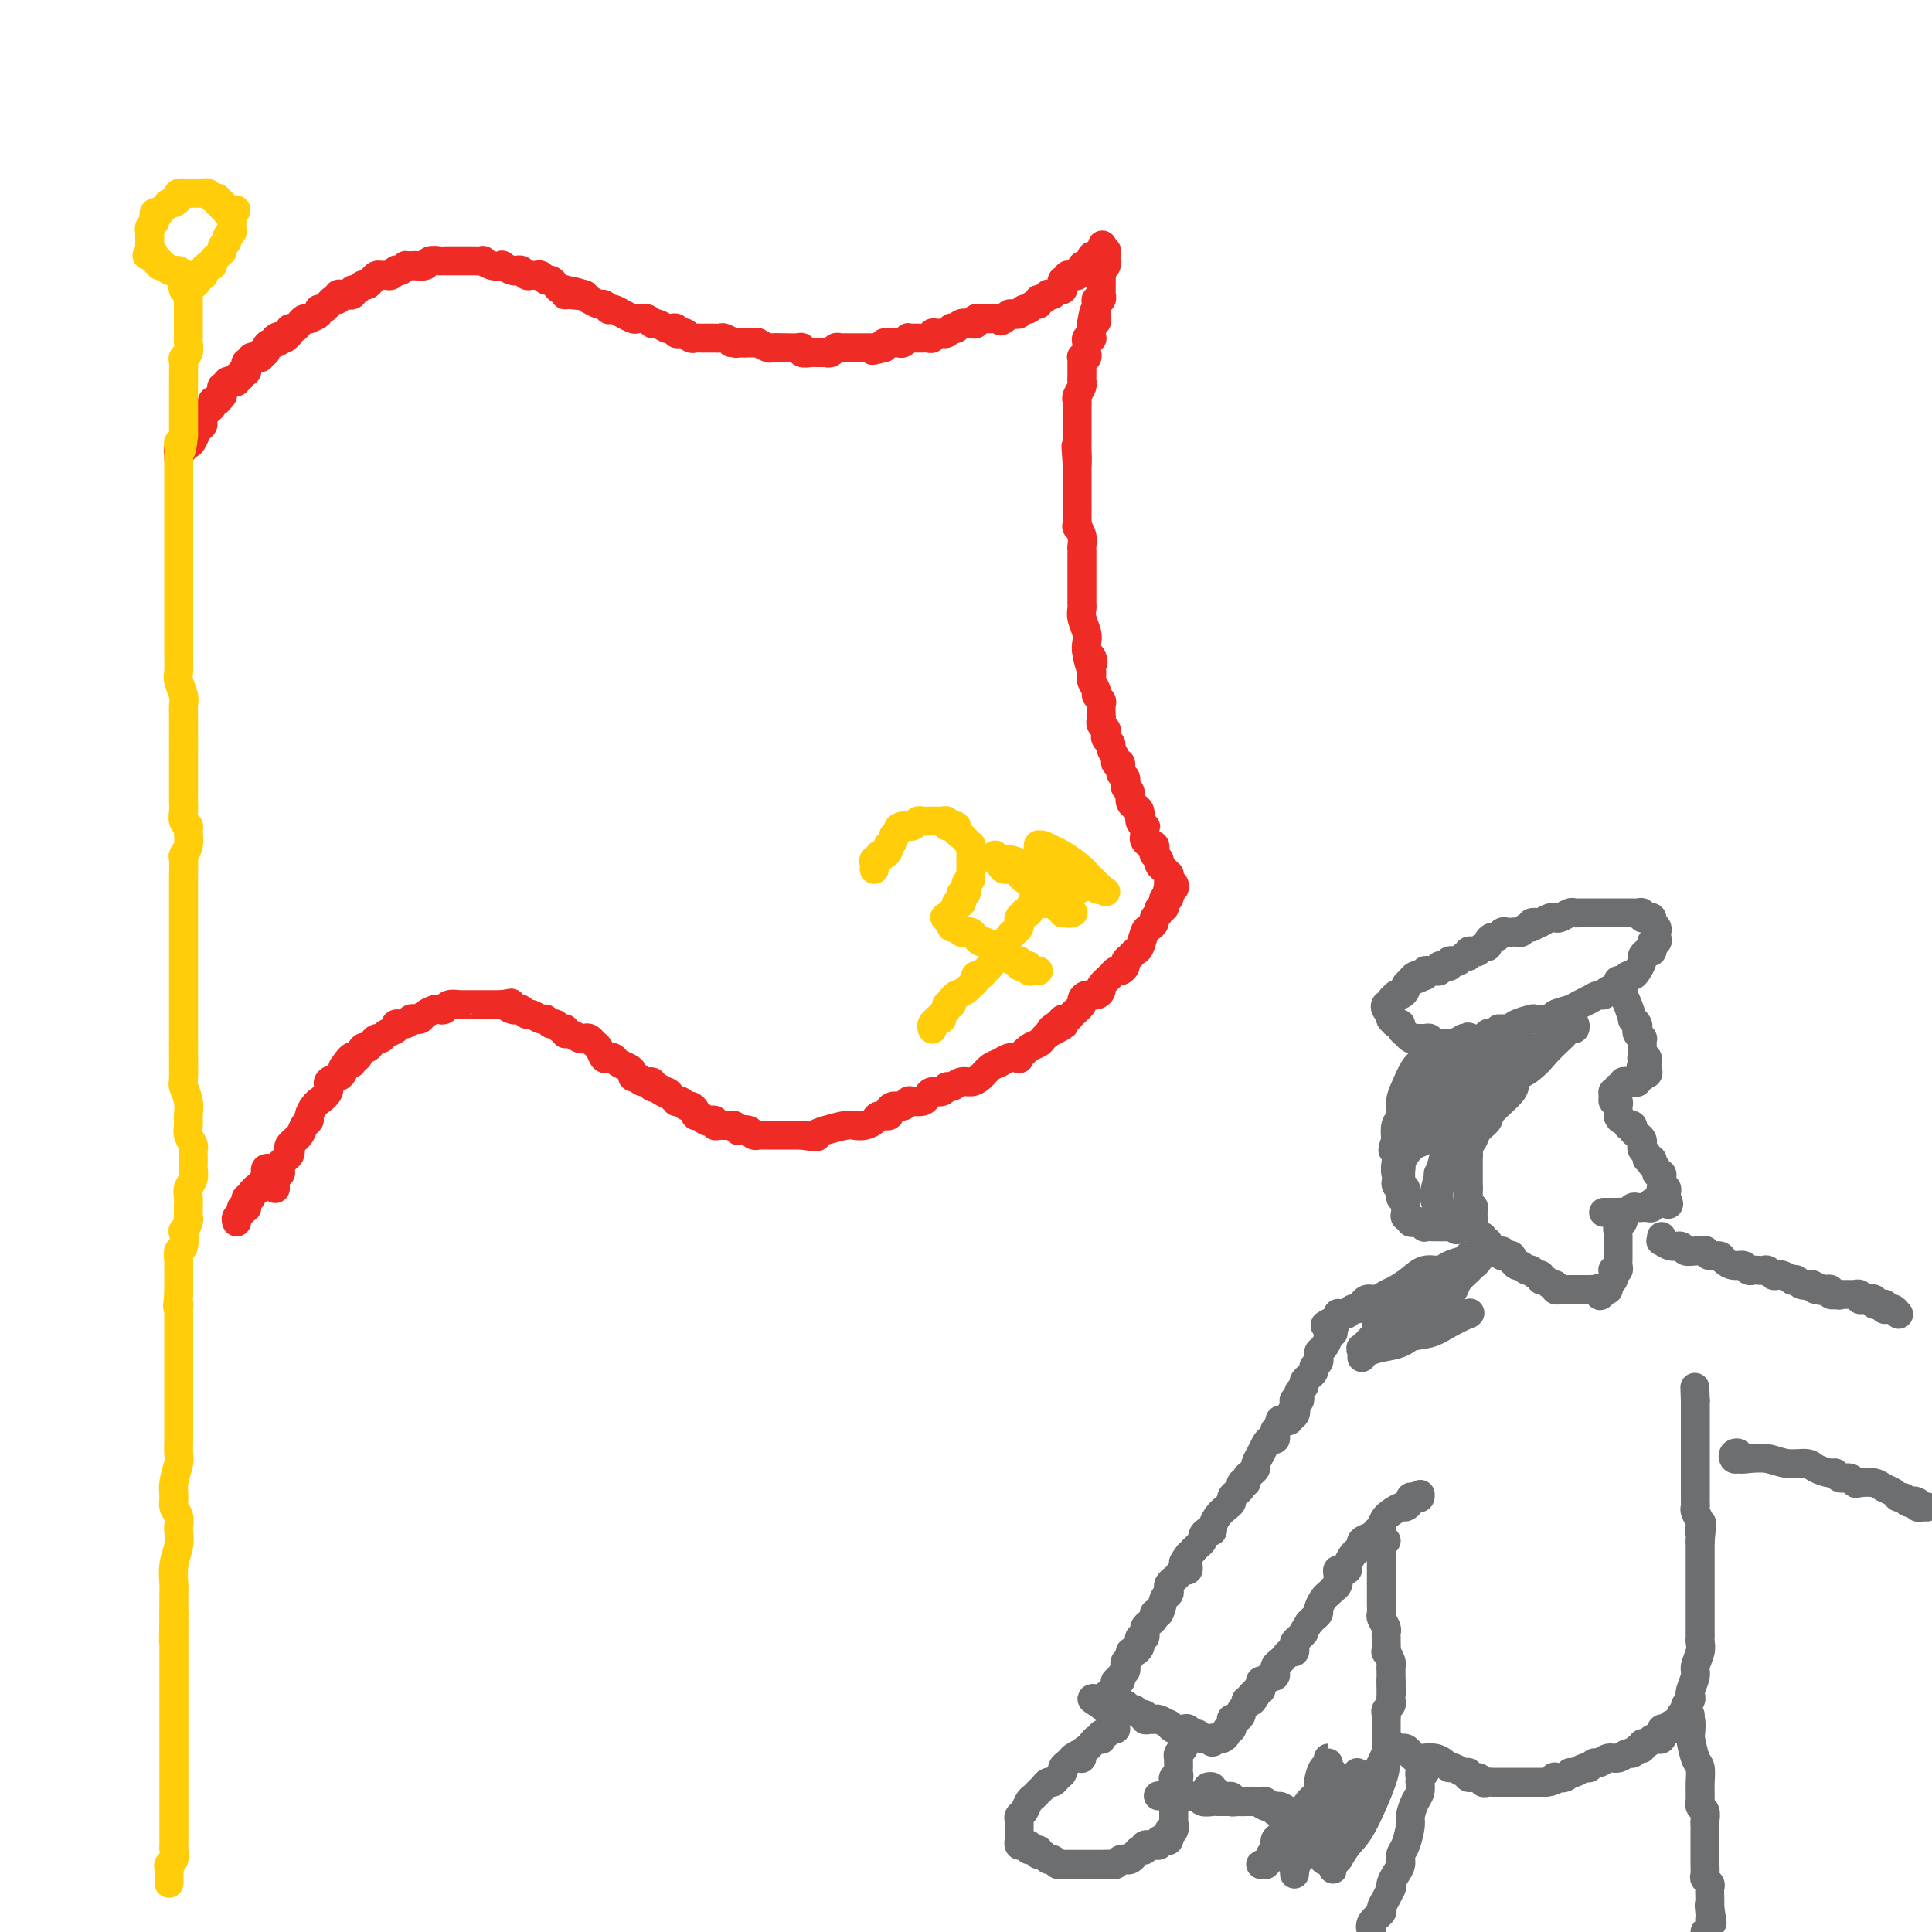 <svg viewBox='0 0 400 400' version='1.1' xmlns='http://www.w3.org/2000/svg' xmlns:xlink='http://www.w3.org/1999/xlink'><g fill='none' stroke='#EE2B24' stroke-width='6' stroke-linecap='round' stroke-linejoin='round'><path d='M57,246c-0.001,-0.025 -0.001,-0.049 0,0c0.001,0.049 0.004,0.172 0,0c-0.004,-0.172 -0.015,-0.637 0,-1c0.015,-0.363 0.056,-0.622 0,-1c-0.056,-0.378 -0.208,-0.875 0,-1c0.208,-0.125 0.777,0.121 1,0c0.223,-0.121 0.099,-0.610 0,-1c-0.099,-0.390 -0.172,-0.681 0,-1c0.172,-0.319 0.589,-0.666 1,-1c0.411,-0.334 0.817,-0.657 1,-1c0.183,-0.343 0.144,-0.708 0,-1c-0.144,-0.292 -0.393,-0.511 0,-1c0.393,-0.489 1.428,-1.248 2,-2c0.572,-0.752 0.679,-1.498 1,-2c0.321,-0.502 0.854,-0.760 1,-1c0.146,-0.240 -0.097,-0.462 0,-1c0.097,-0.538 0.532,-1.391 1,-2c0.468,-0.609 0.969,-0.975 1,-1c0.031,-0.025 -0.408,0.292 0,0c0.408,-0.292 1.665,-1.191 2,-2c0.335,-0.809 -0.250,-1.526 0,-2c0.250,-0.474 1.337,-0.705 2,-1c0.663,-0.295 0.904,-0.656 1,-1c0.096,-0.344 0.048,-0.672 0,-1'/><path d='M71,221c2.632,-4.024 2.211,-1.585 2,-1c-0.211,0.585 -0.211,-0.683 0,-1c0.211,-0.317 0.634,0.317 1,0c0.366,-0.317 0.676,-1.587 1,-2c0.324,-0.413 0.663,0.030 1,0c0.337,-0.030 0.673,-0.532 1,-1c0.327,-0.468 0.646,-0.900 1,-1c0.354,-0.100 0.743,0.132 1,0c0.257,-0.132 0.384,-0.628 1,-1c0.616,-0.372 1.723,-0.622 2,-1c0.277,-0.378 -0.276,-0.885 0,-1c0.276,-0.115 1.382,0.163 2,0c0.618,-0.163 0.747,-0.765 1,-1c0.253,-0.235 0.631,-0.102 1,0c0.369,0.102 0.729,0.172 1,0c0.271,-0.172 0.453,-0.586 1,-1c0.547,-0.414 1.461,-0.829 2,-1c0.539,-0.171 0.704,-0.098 1,0c0.296,0.098 0.722,0.223 1,0c0.278,-0.223 0.407,-0.792 1,-1c0.593,-0.208 1.650,-0.056 2,0c0.350,0.056 -0.007,0.015 0,0c0.007,-0.015 0.380,-0.004 1,0c0.620,0.004 1.489,0.001 2,0c0.511,-0.001 0.665,-0.000 1,0c0.335,0.000 0.850,0.000 1,0c0.150,-0.000 -0.065,-0.000 0,0c0.065,0.000 0.409,0.000 1,0c0.591,-0.000 1.428,-0.000 2,0c0.572,0.000 0.878,0.000 1,0c0.122,-0.000 0.061,-0.000 0,0'/><path d='M104,208c3.118,-0.524 1.413,-0.332 1,0c-0.413,0.332 0.466,0.806 1,1c0.534,0.194 0.724,0.109 1,0c0.276,-0.109 0.637,-0.240 1,0c0.363,0.240 0.727,0.853 1,1c0.273,0.147 0.454,-0.172 1,0c0.546,0.172 1.455,0.835 2,1c0.545,0.165 0.724,-0.167 1,0c0.276,0.167 0.648,0.833 1,1c0.352,0.167 0.685,-0.167 1,0c0.315,0.167 0.613,0.833 1,1c0.387,0.167 0.863,-0.165 1,0c0.137,0.165 -0.065,0.828 0,1c0.065,0.172 0.399,-0.147 1,0c0.601,0.147 1.471,0.759 2,1c0.529,0.241 0.719,0.111 1,0c0.281,-0.111 0.653,-0.201 1,0c0.347,0.201 0.671,0.694 1,1c0.329,0.306 0.665,0.425 1,1c0.335,0.575 0.671,1.607 1,2c0.329,0.393 0.653,0.146 1,0c0.347,-0.146 0.719,-0.193 1,0c0.281,0.193 0.471,0.625 1,1c0.529,0.375 1.397,0.693 2,1c0.603,0.307 0.940,0.603 1,1c0.060,0.397 -0.156,0.895 0,1c0.156,0.105 0.686,-0.182 1,0c0.314,0.182 0.414,0.832 1,1c0.586,0.168 1.658,-0.147 2,0c0.342,0.147 -0.045,0.756 0,1c0.045,0.244 0.523,0.122 1,0'/><path d='M136,225c5.128,2.868 1.948,1.539 1,1c-0.948,-0.539 0.338,-0.289 1,0c0.662,0.289 0.702,0.617 1,1c0.298,0.383 0.853,0.820 1,1c0.147,0.180 -0.114,0.104 0,0c0.114,-0.104 0.604,-0.234 1,0c0.396,0.234 0.697,0.832 1,1c0.303,0.168 0.606,-0.095 1,0c0.394,0.095 0.879,0.548 1,1c0.121,0.452 -0.121,0.905 0,1c0.121,0.095 0.606,-0.167 1,0c0.394,0.167 0.696,0.763 1,1c0.304,0.237 0.610,0.116 1,0c0.390,-0.116 0.864,-0.228 1,0c0.136,0.228 -0.064,0.797 0,1c0.064,0.203 0.394,0.041 1,0c0.606,-0.041 1.490,0.041 2,0c0.510,-0.041 0.647,-0.203 1,0c0.353,0.203 0.922,0.772 1,1c0.078,0.228 -0.335,0.114 0,0c0.335,-0.114 1.417,-0.227 2,0c0.583,0.227 0.666,0.793 1,1c0.334,0.207 0.921,0.056 1,0c0.079,-0.056 -0.348,-0.015 0,0c0.348,0.015 1.472,0.004 2,0c0.528,-0.004 0.461,-0.001 1,0c0.539,0.001 1.686,0.000 2,0c0.314,-0.000 -0.204,-0.000 0,0c0.204,0.000 1.132,0.000 2,0c0.868,-0.000 1.677,-0.000 2,0c0.323,0.000 0.162,0.000 0,0'/><path d='M166,235c4.020,0.663 3.069,0.322 3,0c-0.069,-0.322 0.745,-0.625 2,-1c1.255,-0.375 2.951,-0.822 4,-1c1.049,-0.178 1.452,-0.085 2,0c0.548,0.085 1.243,0.164 2,0c0.757,-0.164 1.578,-0.570 2,-1c0.422,-0.430 0.445,-0.885 1,-1c0.555,-0.115 1.640,0.109 2,0c0.360,-0.109 -0.007,-0.551 0,-1c0.007,-0.449 0.387,-0.904 1,-1c0.613,-0.096 1.460,0.168 2,0c0.540,-0.168 0.774,-0.767 1,-1c0.226,-0.233 0.446,-0.100 1,0c0.554,0.100 1.444,0.166 2,0c0.556,-0.166 0.778,-0.565 1,-1c0.222,-0.435 0.444,-0.905 1,-1c0.556,-0.095 1.447,0.185 2,0c0.553,-0.185 0.767,-0.836 1,-1c0.233,-0.164 0.485,0.160 1,0c0.515,-0.160 1.293,-0.802 2,-1c0.707,-0.198 1.344,0.048 2,0c0.656,-0.048 1.333,-0.392 2,-1c0.667,-0.608 1.326,-1.482 2,-2c0.674,-0.518 1.363,-0.682 2,-1c0.637,-0.318 1.221,-0.792 2,-1c0.779,-0.208 1.753,-0.150 2,0c0.247,0.150 -0.232,0.391 0,0c0.232,-0.391 1.176,-1.414 2,-2c0.824,-0.586 1.530,-0.735 2,-1c0.470,-0.265 0.706,-0.647 1,-1c0.294,-0.353 0.647,-0.676 1,-1'/><path d='M217,214c6.057,-3.122 2.199,-1.427 1,-1c-1.199,0.427 0.261,-0.414 1,-1c0.739,-0.586 0.758,-0.916 1,-1c0.242,-0.084 0.708,0.079 1,0c0.292,-0.079 0.410,-0.398 1,-1c0.590,-0.602 1.651,-1.485 2,-2c0.349,-0.515 -0.013,-0.662 0,-1c0.013,-0.338 0.403,-0.868 1,-1c0.597,-0.132 1.403,0.132 2,0c0.597,-0.132 0.986,-0.662 1,-1c0.014,-0.338 -0.346,-0.486 0,-1c0.346,-0.514 1.398,-1.395 2,-2c0.602,-0.605 0.753,-0.936 1,-1c0.247,-0.064 0.591,0.137 1,0c0.409,-0.137 0.883,-0.612 1,-1c0.117,-0.388 -0.123,-0.689 0,-1c0.123,-0.311 0.610,-0.633 1,-1c0.390,-0.367 0.683,-0.781 1,-1c0.317,-0.219 0.658,-0.244 1,-1c0.342,-0.756 0.684,-2.244 1,-3c0.316,-0.756 0.605,-0.781 1,-1c0.395,-0.219 0.894,-0.632 1,-1c0.106,-0.368 -0.182,-0.690 0,-1c0.182,-0.310 0.832,-0.609 1,-1c0.168,-0.391 -0.147,-0.874 0,-1c0.147,-0.126 0.757,0.106 1,0c0.243,-0.106 0.117,-0.551 0,-1c-0.117,-0.449 -0.227,-0.904 0,-1c0.227,-0.096 0.792,0.166 1,0c0.208,-0.166 0.059,-0.762 0,-1c-0.059,-0.238 -0.030,-0.119 0,0'/><path d='M242,185c1.407,-2.542 0.426,-1.398 0,-1c-0.426,0.398 -0.296,0.052 0,0c0.296,-0.052 0.759,0.192 1,0c0.241,-0.192 0.262,-0.821 0,-1c-0.262,-0.179 -0.806,0.092 -1,0c-0.194,-0.092 -0.037,-0.546 0,-1c0.037,-0.454 -0.047,-0.909 0,-1c0.047,-0.091 0.224,0.183 0,0c-0.224,-0.183 -0.848,-0.823 -1,-1c-0.152,-0.177 0.169,0.107 0,0c-0.169,-0.107 -0.829,-0.607 -1,-1c-0.171,-0.393 0.146,-0.680 0,-1c-0.146,-0.320 -0.756,-0.673 -1,-1c-0.244,-0.327 -0.122,-0.626 0,-1c0.122,-0.374 0.243,-0.821 0,-1c-0.243,-0.179 -0.850,-0.089 -1,0c-0.150,0.089 0.156,0.179 0,0c-0.156,-0.179 -0.773,-0.625 -1,-1c-0.227,-0.375 -0.065,-0.679 0,-1c0.065,-0.321 0.032,-0.661 0,-1'/><path d='M237,172c-0.791,-2.246 -0.269,-1.362 0,-1c0.269,0.362 0.283,0.203 0,0c-0.283,-0.203 -0.865,-0.449 -1,-1c-0.135,-0.551 0.175,-1.408 0,-2c-0.175,-0.592 -0.835,-0.918 -1,-1c-0.165,-0.082 0.166,0.079 0,0c-0.166,-0.079 -0.829,-0.399 -1,-1c-0.171,-0.601 0.152,-1.485 0,-2c-0.152,-0.515 -0.777,-0.662 -1,-1c-0.223,-0.338 -0.045,-0.869 0,-1c0.045,-0.131 -0.045,0.137 0,0c0.045,-0.137 0.223,-0.680 0,-1c-0.223,-0.320 -0.848,-0.418 -1,-1c-0.152,-0.582 0.171,-1.647 0,-2c-0.171,-0.353 -0.834,0.008 -1,0c-0.166,-0.008 0.165,-0.383 0,-1c-0.165,-0.617 -0.828,-1.475 -1,-2c-0.172,-0.525 0.146,-0.718 0,-1c-0.146,-0.282 -0.757,-0.653 -1,-1c-0.243,-0.347 -0.118,-0.669 0,-1c0.118,-0.331 0.227,-0.670 0,-1c-0.227,-0.330 -0.792,-0.652 -1,-1c-0.208,-0.348 -0.060,-0.724 0,-1c0.060,-0.276 0.031,-0.454 0,-1c-0.031,-0.546 -0.065,-1.459 0,-2c0.065,-0.541 0.228,-0.708 0,-1c-0.228,-0.292 -0.846,-0.708 -1,-1c-0.154,-0.292 0.154,-0.460 0,-1c-0.154,-0.540 -0.772,-1.453 -1,-2c-0.228,-0.547 -0.065,-0.728 0,-1c0.065,-0.272 0.033,-0.636 0,-1'/><path d='M226,139c-1.718,-5.507 -0.512,-2.773 0,-2c0.512,0.773 0.330,-0.415 0,-1c-0.330,-0.585 -0.806,-0.566 -1,-1c-0.194,-0.434 -0.104,-1.321 0,-2c0.104,-0.679 0.224,-1.152 0,-2c-0.224,-0.848 -0.792,-2.073 -1,-3c-0.208,-0.927 -0.056,-1.558 0,-2c0.056,-0.442 0.015,-0.695 0,-1c-0.015,-0.305 -0.004,-0.663 0,-1c0.004,-0.337 0.001,-0.654 0,-1c-0.001,-0.346 -0.000,-0.722 0,-1c0.000,-0.278 0.000,-0.460 0,-1c-0.000,-0.540 0.000,-1.440 0,-2c-0.000,-0.560 -0.000,-0.779 0,-1c0.000,-0.221 0.001,-0.443 0,-1c-0.001,-0.557 -0.004,-1.450 0,-2c0.004,-0.550 0.015,-0.759 0,-1c-0.015,-0.241 -0.057,-0.516 0,-1c0.057,-0.484 0.211,-1.176 0,-2c-0.211,-0.824 -0.789,-1.778 -1,-2c-0.211,-0.222 -0.057,0.288 0,0c0.057,-0.288 0.015,-1.372 0,-2c-0.015,-0.628 -0.004,-0.798 0,-1c0.004,-0.202 0.001,-0.435 0,-1c-0.001,-0.565 -0.000,-1.461 0,-2c0.000,-0.539 0.000,-0.721 0,-1c-0.000,-0.279 -0.000,-0.655 0,-1c0.000,-0.345 0.000,-0.660 0,-1c-0.000,-0.340 -0.000,-0.707 0,-1c0.000,-0.293 0.000,-0.512 0,-1c-0.000,-0.488 -0.000,-1.244 0,-2'/><path d='M223,96c-0.464,-6.771 -0.124,-2.198 0,-1c0.124,1.198 0.033,-0.979 0,-2c-0.033,-1.021 -0.009,-0.885 0,-1c0.009,-0.115 0.002,-0.483 0,-1c-0.002,-0.517 -0.001,-1.185 0,-2c0.001,-0.815 0.000,-1.777 0,-2c-0.000,-0.223 -0.001,0.292 0,0c0.001,-0.292 0.004,-1.391 0,-2c-0.004,-0.609 -0.015,-0.726 0,-1c0.015,-0.274 0.057,-0.703 0,-1c-0.057,-0.297 -0.211,-0.461 0,-1c0.211,-0.539 0.789,-1.454 1,-2c0.211,-0.546 0.057,-0.723 0,-1c-0.057,-0.277 -0.015,-0.652 0,-1c0.015,-0.348 0.003,-0.668 0,-1c-0.003,-0.332 0.003,-0.677 0,-1c-0.003,-0.323 -0.015,-0.625 0,-1c0.015,-0.375 0.056,-0.821 0,-1c-0.056,-0.179 -0.211,-0.089 0,0c0.211,0.089 0.788,0.178 1,0c0.212,-0.178 0.061,-0.622 0,-1c-0.061,-0.378 -0.030,-0.689 0,-1c0.030,-0.311 0.061,-0.622 0,-1c-0.061,-0.378 -0.212,-0.822 0,-1c0.212,-0.178 0.789,-0.089 1,0c0.211,0.089 0.057,0.179 0,0c-0.057,-0.179 -0.015,-0.625 0,-1c0.015,-0.375 0.004,-0.679 0,-1c-0.004,-0.321 -0.002,-0.661 0,-1'/><path d='M226,67c0.690,-4.722 0.916,-2.026 1,-1c0.084,1.026 0.026,0.381 0,0c-0.026,-0.381 -0.021,-0.498 0,-1c0.021,-0.502 0.058,-1.387 0,-2c-0.058,-0.613 -0.212,-0.952 0,-1c0.212,-0.048 0.789,0.194 1,0c0.211,-0.194 0.057,-0.826 0,-1c-0.057,-0.174 -0.015,0.108 0,0c0.015,-0.108 0.003,-0.606 0,-1c-0.003,-0.394 0.003,-0.683 0,-1c-0.003,-0.317 -0.015,-0.662 0,-1c0.015,-0.338 0.057,-0.668 0,-1c-0.057,-0.332 -0.212,-0.667 0,-1c0.212,-0.333 0.790,-0.664 1,-1c0.210,-0.336 0.053,-0.679 0,-1c-0.053,-0.321 -0.000,-0.622 0,-1c0.000,-0.378 -0.051,-0.833 0,-1c0.051,-0.167 0.206,-0.045 0,0c-0.206,0.045 -0.773,0.013 -1,0c-0.227,-0.013 -0.113,-0.006 0,0'/><path d='M228,52c0.353,-2.384 0.235,-0.845 0,0c-0.235,0.845 -0.589,0.996 -1,1c-0.411,0.004 -0.881,-0.138 -1,0c-0.119,0.138 0.113,0.558 0,1c-0.113,0.442 -0.570,0.907 -1,1c-0.430,0.093 -0.832,-0.185 -1,0c-0.168,0.185 -0.100,0.835 0,1c0.100,0.165 0.233,-0.153 0,0c-0.233,0.153 -0.832,0.777 -1,1c-0.168,0.223 0.095,0.045 0,0c-0.095,-0.045 -0.547,0.043 -1,0c-0.453,-0.043 -0.905,-0.218 -1,0c-0.095,0.218 0.168,0.828 0,1c-0.168,0.172 -0.766,-0.094 -1,0c-0.234,0.094 -0.105,0.547 0,1c0.105,0.453 0.187,0.905 0,1c-0.187,0.095 -0.641,-0.167 -1,0c-0.359,0.167 -0.622,0.762 -1,1c-0.378,0.238 -0.871,0.121 -1,0c-0.129,-0.121 0.106,-0.244 0,0c-0.106,0.244 -0.553,0.854 -1,1c-0.447,0.146 -0.893,-0.172 -1,0c-0.107,0.172 0.126,0.834 0,1c-0.126,0.166 -0.611,-0.166 -1,0c-0.389,0.166 -0.682,0.829 -1,1c-0.318,0.171 -0.663,-0.150 -1,0c-0.337,0.150 -0.668,0.771 -1,1c-0.332,0.229 -0.666,0.065 -1,0c-0.334,-0.065 -0.667,-0.033 -1,0'/><path d='M209,65c-3.118,2.238 -1.413,1.332 -1,1c0.413,-0.332 -0.466,-0.089 -1,0c-0.534,0.089 -0.721,0.023 -1,0c-0.279,-0.023 -0.649,-0.002 -1,0c-0.351,0.002 -0.685,-0.013 -1,0c-0.315,0.013 -0.613,0.055 -1,0c-0.387,-0.055 -0.863,-0.207 -1,0c-0.137,0.207 0.064,0.774 0,1c-0.064,0.226 -0.395,0.112 -1,0c-0.605,-0.112 -1.486,-0.222 -2,0c-0.514,0.222 -0.663,0.777 -1,1c-0.337,0.223 -0.864,0.112 -1,0c-0.136,-0.112 0.117,-0.227 0,0c-0.117,0.227 -0.605,0.797 -1,1c-0.395,0.203 -0.697,0.040 -1,0c-0.303,-0.040 -0.606,0.042 -1,0c-0.394,-0.042 -0.879,-0.207 -1,0c-0.121,0.207 0.123,0.788 0,1c-0.123,0.212 -0.611,0.057 -1,0c-0.389,-0.057 -0.678,-0.016 -1,0c-0.322,0.016 -0.678,0.008 -1,0c-0.322,-0.008 -0.611,-0.016 -1,0c-0.389,0.016 -0.877,0.057 -1,0c-0.123,-0.057 0.121,-0.211 0,0c-0.121,0.211 -0.606,0.789 -1,1c-0.394,0.211 -0.698,0.056 -1,0c-0.302,-0.056 -0.603,-0.012 -1,0c-0.397,0.012 -0.890,-0.007 -1,0c-0.110,0.007 0.163,0.040 0,0c-0.163,-0.040 -0.761,-0.154 -1,0c-0.239,0.154 -0.120,0.577 0,1'/><path d='M183,72c-4.205,1.083 -1.718,0.290 -1,0c0.718,-0.290 -0.332,-0.078 -1,0c-0.668,0.078 -0.952,0.021 -1,0c-0.048,-0.021 0.142,-0.006 0,0c-0.142,0.006 -0.616,0.002 -1,0c-0.384,-0.002 -0.676,-0.000 -1,0c-0.324,0.000 -0.678,0.000 -1,0c-0.322,-0.000 -0.611,-0.001 -1,0c-0.389,0.001 -0.877,0.004 -1,0c-0.123,-0.004 0.121,-0.015 0,0c-0.121,0.015 -0.606,0.057 -1,0c-0.394,-0.057 -0.697,-0.211 -1,0c-0.303,0.211 -0.606,0.789 -1,1c-0.394,0.211 -0.878,0.056 -1,0c-0.122,-0.056 0.117,-0.014 0,0c-0.117,0.014 -0.591,0.000 -1,0c-0.409,-0.000 -0.753,0.014 -1,0c-0.247,-0.014 -0.398,-0.056 -1,0c-0.602,0.056 -1.654,0.211 -2,0c-0.346,-0.211 0.014,-0.789 0,-1c-0.014,-0.211 -0.403,-0.057 -1,0c-0.597,0.057 -1.401,0.016 -2,0c-0.599,-0.016 -0.991,-0.008 -1,0c-0.009,0.008 0.366,0.016 0,0c-0.366,-0.016 -1.473,-0.057 -2,0c-0.527,0.057 -0.473,0.211 -1,0c-0.527,-0.211 -1.636,-0.789 -2,-1c-0.364,-0.211 0.017,-0.057 0,0c-0.017,0.057 -0.434,0.016 -1,0c-0.566,-0.016 -1.283,-0.008 -2,0'/><path d='M154,71c-4.721,-0.150 -2.024,-0.026 -1,0c1.024,0.026 0.375,-0.046 0,0c-0.375,0.046 -0.477,0.208 -1,0c-0.523,-0.208 -1.467,-0.788 -2,-1c-0.533,-0.212 -0.653,-0.057 -1,0c-0.347,0.057 -0.919,0.015 -1,0c-0.081,-0.015 0.329,-0.003 0,0c-0.329,0.003 -1.398,-0.003 -2,0c-0.602,0.003 -0.738,0.015 -1,0c-0.262,-0.015 -0.648,-0.055 -1,0c-0.352,0.055 -0.668,0.207 -1,0c-0.332,-0.207 -0.681,-0.774 -1,-1c-0.319,-0.226 -0.609,-0.112 -1,0c-0.391,0.112 -0.882,0.222 -1,0c-0.118,-0.222 0.137,-0.776 0,-1c-0.137,-0.224 -0.666,-0.116 -1,0c-0.334,0.116 -0.475,0.241 -1,0c-0.525,-0.241 -1.435,-0.848 -2,-1c-0.565,-0.152 -0.784,0.153 -1,0c-0.216,-0.153 -0.428,-0.763 -1,-1c-0.572,-0.237 -1.502,-0.102 -2,0c-0.498,0.102 -0.563,0.172 -1,0c-0.437,-0.172 -1.245,-0.586 -2,-1c-0.755,-0.414 -1.458,-0.828 -2,-1c-0.542,-0.172 -0.924,-0.103 -1,0c-0.076,0.103 0.152,0.238 0,0c-0.152,-0.238 -0.684,-0.851 -1,-1c-0.316,-0.149 -0.414,0.166 -1,0c-0.586,-0.166 -1.658,-0.814 -2,-1c-0.342,-0.186 0.045,0.090 0,0c-0.045,-0.090 -0.523,-0.545 -1,-1'/><path d='M121,61c-5.227,-1.542 -1.796,-0.398 -1,0c0.796,0.398 -1.044,0.052 -2,0c-0.956,-0.052 -1.030,0.192 -1,0c0.030,-0.192 0.163,-0.821 0,-1c-0.163,-0.179 -0.621,0.092 -1,0c-0.379,-0.092 -0.679,-0.546 -1,-1c-0.321,-0.454 -0.663,-0.906 -1,-1c-0.337,-0.094 -0.668,0.172 -1,0c-0.332,-0.172 -0.666,-0.782 -1,-1c-0.334,-0.218 -0.667,-0.045 -1,0c-0.333,0.045 -0.665,-0.040 -1,0c-0.335,0.040 -0.672,0.203 -1,0c-0.328,-0.203 -0.647,-0.773 -1,-1c-0.353,-0.227 -0.741,-0.112 -1,0c-0.259,0.112 -0.389,0.223 -1,0c-0.611,-0.223 -1.703,-0.778 -2,-1c-0.297,-0.222 0.202,-0.112 0,0c-0.202,0.112 -1.104,0.226 -2,0c-0.896,-0.226 -1.784,-0.793 -2,-1c-0.216,-0.207 0.241,-0.056 0,0c-0.241,0.056 -1.181,0.015 -2,0c-0.819,-0.015 -1.516,-0.004 -2,0c-0.484,0.004 -0.755,0.001 -1,0c-0.245,-0.001 -0.465,-0.001 -1,0c-0.535,0.001 -1.385,0.004 -2,0c-0.615,-0.004 -0.995,-0.015 -1,0c-0.005,0.015 0.366,0.057 0,0c-0.366,-0.057 -1.469,-0.211 -2,0c-0.531,0.211 -0.489,0.788 -1,1c-0.511,0.212 -1.575,0.061 -2,0c-0.425,-0.061 -0.213,-0.030 0,0'/><path d='M86,55c-2.266,0.095 -1.931,-0.167 -2,0c-0.069,0.167 -0.543,0.763 -1,1c-0.457,0.237 -0.896,0.116 -1,0c-0.104,-0.116 0.127,-0.228 0,0c-0.127,0.228 -0.611,0.796 -1,1c-0.389,0.204 -0.681,0.045 -1,0c-0.319,-0.045 -0.663,0.025 -1,0c-0.337,-0.025 -0.667,-0.146 -1,0c-0.333,0.146 -0.668,0.560 -1,1c-0.332,0.440 -0.662,0.906 -1,1c-0.338,0.094 -0.686,-0.185 -1,0c-0.314,0.185 -0.596,0.833 -1,1c-0.404,0.167 -0.931,-0.147 -1,0c-0.069,0.147 0.318,0.756 0,1c-0.318,0.244 -1.343,0.122 -2,0c-0.657,-0.122 -0.946,-0.244 -1,0c-0.054,0.244 0.126,0.854 0,1c-0.126,0.146 -0.560,-0.172 -1,0c-0.440,0.172 -0.886,0.833 -1,1c-0.114,0.167 0.105,-0.162 0,0c-0.105,0.162 -0.535,0.814 -1,1c-0.465,0.186 -0.965,-0.095 -1,0c-0.035,0.095 0.394,0.564 0,1c-0.394,0.436 -1.611,0.839 -2,1c-0.389,0.161 0.049,0.081 0,0c-0.049,-0.081 -0.587,-0.162 -1,0c-0.413,0.162 -0.702,0.568 -1,1c-0.298,0.432 -0.606,0.889 -1,1c-0.394,0.111 -0.875,-0.124 -1,0c-0.125,0.124 0.107,0.607 0,1c-0.107,0.393 -0.554,0.697 -1,1'/><path d='M59,70c-4.340,2.338 -1.689,0.682 -1,0c0.689,-0.682 -0.585,-0.389 -1,0c-0.415,0.389 0.028,0.874 0,1c-0.028,0.126 -0.528,-0.106 -1,0c-0.472,0.106 -0.915,0.550 -1,1c-0.085,0.450 0.189,0.905 0,1c-0.189,0.095 -0.839,-0.172 -1,0c-0.161,0.172 0.168,0.782 0,1c-0.168,0.218 -0.833,0.044 -1,0c-0.167,-0.044 0.165,0.044 0,0c-0.165,-0.044 -0.828,-0.218 -1,0c-0.172,0.218 0.146,0.828 0,1c-0.146,0.172 -0.756,-0.093 -1,0c-0.244,0.093 -0.122,0.546 0,1c0.122,0.454 0.244,0.910 0,1c-0.244,0.090 -0.854,-0.186 -1,0c-0.146,0.186 0.172,0.835 0,1c-0.172,0.165 -0.835,-0.153 -1,0c-0.165,0.153 0.167,0.777 0,1c-0.167,0.223 -0.833,0.045 -1,0c-0.167,-0.045 0.165,0.044 0,0c-0.165,-0.044 -0.828,-0.219 -1,0c-0.172,0.219 0.146,0.833 0,1c-0.146,0.167 -0.756,-0.113 -1,0c-0.244,0.113 -0.122,0.618 0,1c0.122,0.382 0.244,0.641 0,1c-0.244,0.359 -0.853,0.817 -1,1c-0.147,0.183 0.167,0.090 0,0c-0.167,-0.090 -0.814,-0.178 -1,0c-0.186,0.178 0.090,0.622 0,1c-0.090,0.378 -0.545,0.689 -1,1'/><path d='M43,85c-2.698,2.500 -1.444,1.251 -1,1c0.444,-0.251 0.078,0.497 0,1c-0.078,0.503 0.133,0.761 0,1c-0.133,0.239 -0.609,0.460 -1,1c-0.391,0.540 -0.697,1.398 -1,2c-0.303,0.602 -0.603,0.949 -1,1c-0.397,0.051 -0.891,-0.193 -1,0c-0.109,0.193 0.167,0.822 0,1c-0.167,0.178 -0.777,-0.097 -1,0c-0.223,0.097 -0.060,0.565 0,1c0.060,0.435 0.017,0.839 0,1c-0.017,0.161 -0.009,0.081 0,0'/><path d='M56,242c-0.425,-0.120 -0.850,-0.240 -1,0c-0.150,0.240 -0.025,0.838 0,1c0.025,0.162 -0.050,-0.114 0,0c0.050,0.114 0.225,0.618 0,1c-0.225,0.382 -0.849,0.641 -1,1c-0.151,0.359 0.171,0.818 0,1c-0.171,0.182 -0.834,0.086 -1,0c-0.166,-0.086 0.166,-0.164 0,0c-0.166,0.164 -0.829,0.569 -1,1c-0.171,0.431 0.152,0.886 0,1c-0.152,0.114 -0.777,-0.114 -1,0c-0.223,0.114 -0.045,0.569 0,1c0.045,0.431 -0.044,0.836 0,1c0.044,0.164 0.222,0.086 0,0c-0.222,-0.086 -0.844,-0.181 -1,0c-0.156,0.181 0.154,0.636 0,1c-0.154,0.364 -0.772,0.636 -1,1c-0.228,0.364 -0.065,0.818 0,1c0.065,0.182 0.033,0.091 0,0'/></g>
<g fill='none' stroke='#FFCD0A' stroke-width='6' stroke-linecap='round' stroke-linejoin='round'><path d='M40,57c0.113,-0.006 0.226,-0.013 0,0c-0.226,0.013 -0.793,0.045 -1,0c-0.207,-0.045 -0.056,-0.165 0,0c0.056,0.165 0.015,0.617 0,1c-0.015,0.383 -0.004,0.698 0,1c0.004,0.302 0.001,0.590 0,1c-0.001,0.410 -0.000,0.941 0,1c0.000,0.059 0.000,-0.354 0,0c-0.000,0.354 -0.000,1.473 0,2c0.000,0.527 0.000,0.460 0,1c-0.000,0.540 -0.000,1.688 0,2c0.000,0.312 0.001,-0.211 0,0c-0.001,0.211 -0.004,1.156 0,2c0.004,0.844 0.015,1.587 0,2c-0.015,0.413 -0.057,0.494 0,1c0.057,0.506 0.211,1.435 0,2c-0.211,0.565 -0.789,0.766 -1,1c-0.211,0.234 -0.057,0.500 0,1c0.057,0.500 0.015,1.232 0,2c-0.015,0.768 -0.004,1.570 0,2c0.004,0.430 0.001,0.486 0,1c-0.001,0.514 -0.000,1.485 0,2c0.000,0.515 0.000,0.575 0,1c-0.000,0.425 -0.000,1.217 0,2c0.000,0.783 0.000,1.557 0,2c-0.000,0.443 -0.000,0.555 0,1c0.000,0.445 0.000,1.222 0,2'/><path d='M38,90c-0.536,5.522 -0.876,2.826 -1,2c-0.124,-0.826 -0.033,0.216 0,1c0.033,0.784 0.009,1.309 0,2c-0.009,0.691 -0.002,1.550 0,2c0.002,0.450 0.001,0.493 0,1c-0.001,0.507 -0.000,1.479 0,2c0.000,0.521 0.000,0.591 0,1c-0.000,0.409 -0.000,1.158 0,2c0.000,0.842 0.000,1.776 0,2c-0.000,0.224 -0.000,-0.263 0,0c0.000,0.263 0.000,1.277 0,2c-0.000,0.723 -0.000,1.154 0,2c0.000,0.846 0.000,2.108 0,3c-0.000,0.892 -0.000,1.413 0,2c0.000,0.587 0.000,1.238 0,2c-0.000,0.762 -0.000,1.635 0,2c0.000,0.365 0.000,0.222 0,1c-0.000,0.778 -0.000,2.476 0,4c0.000,1.524 0.000,2.874 0,4c-0.000,1.126 -0.001,2.030 0,3c0.001,0.970 0.004,2.007 0,3c-0.004,0.993 -0.015,1.942 0,3c0.015,1.058 0.057,2.223 0,3c-0.057,0.777 -0.211,1.164 0,2c0.211,0.836 0.789,2.121 1,3c0.211,0.879 0.057,1.352 0,2c-0.057,0.648 -0.015,1.472 0,2c0.015,0.528 0.004,0.760 0,1c-0.004,0.240 -0.001,0.488 0,1c0.001,0.512 0.000,1.289 0,2c-0.000,0.711 -0.000,1.355 0,2'/><path d='M38,154c0.000,10.723 0.000,5.530 0,4c-0.000,-1.530 -0.001,0.602 0,2c0.001,1.398 0.004,2.063 0,3c-0.004,0.937 -0.015,2.147 0,3c0.015,0.853 0.058,1.348 0,2c-0.058,0.652 -0.215,1.460 0,2c0.215,0.540 0.804,0.811 1,1c0.196,0.189 -0.000,0.294 0,1c0.000,0.706 0.196,2.012 0,3c-0.196,0.988 -0.785,1.658 -1,2c-0.215,0.342 -0.058,0.357 0,1c0.058,0.643 0.015,1.916 0,3c-0.015,1.084 -0.004,1.981 0,3c0.004,1.019 0.001,2.159 0,3c-0.001,0.841 -0.000,1.381 0,2c0.000,0.619 0.000,1.317 0,2c-0.000,0.683 -0.000,1.352 0,2c0.000,0.648 0.000,1.276 0,2c-0.000,0.724 -0.000,1.544 0,2c0.000,0.456 0.000,0.547 0,1c-0.000,0.453 -0.000,1.269 0,2c0.000,0.731 0.000,1.379 0,2c-0.000,0.621 -0.000,1.217 0,2c0.000,0.783 0.000,1.753 0,2c-0.000,0.247 -0.000,-0.229 0,0c0.000,0.229 0.000,1.164 0,2c-0.000,0.836 -0.000,1.572 0,2c0.000,0.428 0.000,0.548 0,1c-0.000,0.452 -0.000,1.237 0,2c0.000,0.763 0.000,1.504 0,2c-0.000,0.496 -0.000,0.748 0,1'/><path d='M38,216c-0.004,10.051 -0.015,4.177 0,3c0.015,-1.177 0.057,2.342 0,4c-0.057,1.658 -0.212,1.455 0,2c0.212,0.545 0.793,1.837 1,3c0.207,1.163 0.041,2.196 0,3c-0.041,0.804 0.041,1.380 0,2c-0.041,0.620 -0.207,1.283 0,2c0.207,0.717 0.787,1.487 1,2c0.213,0.513 0.058,0.770 0,1c-0.058,0.230 -0.019,0.432 0,1c0.019,0.568 0.019,1.503 0,2c-0.019,0.497 -0.058,0.558 0,1c0.058,0.442 0.212,1.266 0,2c-0.212,0.734 -0.789,1.376 -1,2c-0.211,0.624 -0.057,1.228 0,2c0.057,0.772 0.016,1.711 0,2c-0.016,0.289 -0.008,-0.072 0,0c0.008,0.072 0.016,0.577 0,1c-0.016,0.423 -0.056,0.765 0,1c0.056,0.235 0.207,0.362 0,1c-0.207,0.638 -0.774,1.785 -1,2c-0.226,0.215 -0.113,-0.503 0,0c0.113,0.503 0.226,2.228 0,3c-0.226,0.772 -0.793,0.591 -1,1c-0.207,0.409 -0.056,1.409 0,2c0.056,0.591 0.015,0.775 0,1c-0.015,0.225 -0.004,0.491 0,1c0.004,0.509 0.001,1.260 0,2c-0.001,0.740 -0.000,1.468 0,2c0.000,0.532 0.000,0.866 0,1c-0.000,0.134 -0.000,0.067 0,0'/><path d='M37,268c-0.464,4.115 -0.124,2.402 0,2c0.124,-0.402 0.033,0.507 0,1c-0.033,0.493 -0.009,0.569 0,1c0.009,0.431 0.002,1.215 0,2c-0.002,0.785 -0.001,1.570 0,2c0.001,0.430 0.000,0.504 0,1c-0.000,0.496 -0.000,1.413 0,2c0.000,0.587 0.000,0.842 0,1c-0.000,0.158 -0.000,0.217 0,1c0.000,0.783 0.000,2.288 0,3c-0.000,0.712 -0.000,0.631 0,1c0.000,0.369 0.000,1.186 0,2c-0.000,0.814 -0.000,1.623 0,2c0.000,0.377 0.000,0.323 0,1c-0.000,0.677 -0.000,2.087 0,3c0.000,0.913 0.001,1.331 0,2c-0.001,0.669 -0.004,1.589 0,2c0.004,0.411 0.015,0.312 0,1c-0.015,0.688 -0.058,2.162 0,3c0.058,0.838 0.215,1.039 0,2c-0.215,0.961 -0.804,2.681 -1,4c-0.196,1.319 -0.000,2.236 0,3c0.000,0.764 -0.195,1.376 0,2c0.195,0.624 0.781,1.261 1,2c0.219,0.739 0.073,1.581 0,2c-0.073,0.419 -0.072,0.414 0,1c0.072,0.586 0.215,1.762 0,3c-0.215,1.238 -0.790,2.538 -1,4c-0.210,1.462 -0.057,3.086 0,4c0.057,0.914 0.016,1.118 0,2c-0.016,0.882 -0.008,2.441 0,4'/><path d='M36,334c-0.155,10.524 -0.041,3.834 0,2c0.041,-1.834 0.011,1.187 0,3c-0.011,1.813 -0.003,2.418 0,3c0.003,0.582 0.001,1.140 0,2c-0.001,0.860 -0.000,2.022 0,3c0.000,0.978 0.000,1.774 0,3c-0.000,1.226 -0.000,2.883 0,4c0.000,1.117 0.000,1.693 0,3c-0.000,1.307 -0.000,3.343 0,5c0.000,1.657 0.000,2.933 0,4c-0.000,1.067 0.000,1.925 0,3c-0.000,1.075 -0.000,2.368 0,3c0.000,0.632 0.000,0.602 0,1c-0.000,0.398 -0.000,1.224 0,2c0.000,0.776 0.000,1.504 0,2c-0.000,0.496 -0.000,0.762 0,1c0.000,0.238 0.001,0.449 0,1c-0.001,0.551 -0.004,1.443 0,2c0.004,0.557 0.015,0.779 0,1c-0.015,0.221 -0.057,0.441 0,1c0.057,0.559 0.211,1.459 0,2c-0.211,0.541 -0.789,0.724 -1,1c-0.211,0.276 -0.057,0.645 0,1c0.057,0.355 0.015,0.697 0,1c-0.015,0.303 -0.004,0.566 0,1c0.004,0.434 0.001,1.040 0,1c-0.001,-0.040 -0.000,-0.726 0,-1c0.000,-0.274 0.000,-0.137 0,0'/><path d='M38,59c-0.119,0.391 -0.238,0.781 0,1c0.238,0.219 0.833,0.265 1,0c0.167,-0.265 -0.095,-0.842 0,-1c0.095,-0.158 0.548,0.102 1,0c0.452,-0.102 0.905,-0.566 1,-1c0.095,-0.434 -0.168,-0.838 0,-1c0.168,-0.162 0.767,-0.081 1,0c0.233,0.081 0.100,0.162 0,0c-0.100,-0.162 -0.168,-0.568 0,-1c0.168,-0.432 0.571,-0.890 1,-1c0.429,-0.110 0.886,0.128 1,0c0.114,-0.128 -0.113,-0.622 0,-1c0.113,-0.378 0.565,-0.640 1,-1c0.435,-0.360 0.853,-0.817 1,-1c0.147,-0.183 0.024,-0.090 0,0c-0.024,0.090 0.050,0.178 0,0c-0.050,-0.178 -0.224,-0.621 0,-1c0.224,-0.379 0.845,-0.693 1,-1c0.155,-0.307 -0.154,-0.607 0,-1c0.154,-0.393 0.773,-0.879 1,-1c0.227,-0.121 0.061,0.122 0,0c-0.061,-0.122 -0.016,-0.610 0,-1c0.016,-0.390 0.005,-0.683 0,-1c-0.005,-0.317 -0.002,-0.659 0,-1'/><path d='M48,45c1.612,-2.410 0.643,-1.434 0,-1c-0.643,0.434 -0.961,0.328 -1,0c-0.039,-0.328 0.201,-0.876 0,-1c-0.201,-0.124 -0.841,0.178 -1,0c-0.159,-0.178 0.165,-0.836 0,-1c-0.165,-0.164 -0.819,0.166 -1,0c-0.181,-0.166 0.110,-0.829 0,-1c-0.110,-0.171 -0.621,0.150 -1,0c-0.379,-0.150 -0.627,-0.772 -1,-1c-0.373,-0.228 -0.872,-0.061 -1,0c-0.128,0.061 0.116,0.016 0,0c-0.116,-0.016 -0.590,-0.001 -1,0c-0.410,0.001 -0.754,-0.010 -1,0c-0.246,0.010 -0.395,0.040 -1,0c-0.605,-0.040 -1.667,-0.152 -2,0c-0.333,0.152 0.065,0.566 0,1c-0.065,0.434 -0.591,0.887 -1,1c-0.409,0.113 -0.702,-0.114 -1,0c-0.298,0.114 -0.602,0.569 -1,1c-0.398,0.431 -0.890,0.836 -1,1c-0.110,0.164 0.163,0.085 0,0c-0.163,-0.085 -0.762,-0.176 -1,0c-0.238,0.176 -0.116,0.621 0,1c0.116,0.379 0.227,0.693 0,1c-0.227,0.307 -0.793,0.607 -1,1c-0.207,0.393 -0.055,0.879 0,1c0.055,0.121 0.015,-0.122 0,0c-0.015,0.122 -0.004,0.610 0,1c0.004,0.390 0.001,0.682 0,1c-0.001,0.318 -0.000,0.662 0,1c0.000,0.338 0.000,0.669 0,1'/><path d='M31,52c-0.993,1.813 -0.477,0.346 0,0c0.477,-0.346 0.915,0.428 1,1c0.085,0.572 -0.185,0.942 0,1c0.185,0.058 0.823,-0.195 1,0c0.177,0.195 -0.106,0.837 0,1c0.106,0.163 0.603,-0.152 1,0c0.397,0.152 0.694,0.773 1,1c0.306,0.227 0.621,0.061 1,0c0.379,-0.061 0.823,-0.017 1,0c0.177,0.017 0.089,0.009 0,0'/><path d='M215,201c-0.303,-0.030 -0.607,-0.060 -1,0c-0.393,0.060 -0.876,0.208 -1,0c-0.124,-0.208 0.111,-0.774 0,-1c-0.111,-0.226 -0.568,-0.112 -1,0c-0.432,0.112 -0.841,0.223 -1,0c-0.159,-0.223 -0.070,-0.782 0,-1c0.070,-0.218 0.120,-0.097 0,0c-0.120,0.097 -0.410,0.170 -1,0c-0.590,-0.170 -1.482,-0.584 -2,-1c-0.518,-0.416 -0.664,-0.833 -1,-1c-0.336,-0.167 -0.863,-0.082 -1,0c-0.137,0.082 0.117,0.162 0,0c-0.117,-0.162 -0.605,-0.564 -1,-1c-0.395,-0.436 -0.697,-0.905 -1,-1c-0.303,-0.095 -0.607,0.185 -1,0c-0.393,-0.185 -0.875,-0.834 -1,-1c-0.125,-0.166 0.107,0.153 0,0c-0.107,-0.153 -0.553,-0.777 -1,-1c-0.447,-0.223 -0.894,-0.045 -1,0c-0.106,0.045 0.129,-0.044 0,0c-0.129,0.044 -0.623,0.222 -1,0c-0.377,-0.222 -0.637,-0.843 -1,-1c-0.363,-0.157 -0.828,0.150 -1,0c-0.172,-0.150 -0.049,-0.757 0,-1c0.049,-0.243 0.025,-0.121 0,0'/><path d='M197,191c-2.783,-1.714 -0.742,-0.998 0,-1c0.742,-0.002 0.184,-0.723 0,-1c-0.184,-0.277 0.007,-0.112 0,0c-0.007,0.112 -0.212,0.171 0,0c0.212,-0.171 0.840,-0.572 1,-1c0.160,-0.428 -0.150,-0.884 0,-1c0.150,-0.116 0.758,0.109 1,0c0.242,-0.109 0.117,-0.550 0,-1c-0.117,-0.450 -0.228,-0.908 0,-1c0.228,-0.092 0.793,0.181 1,0c0.207,-0.181 0.056,-0.818 0,-1c-0.056,-0.182 -0.016,0.091 0,0c0.016,-0.091 0.008,-0.545 0,-1'/><path d='M200,183c0.691,-1.421 0.917,-0.972 1,-1c0.083,-0.028 0.022,-0.532 0,-1c-0.022,-0.468 -0.006,-0.899 0,-1c0.006,-0.101 0.002,0.128 0,0c-0.002,-0.128 -0.001,-0.613 0,-1c0.001,-0.387 0.001,-0.677 0,-1c-0.001,-0.323 -0.003,-0.678 0,-1c0.003,-0.322 0.012,-0.611 0,-1c-0.012,-0.389 -0.046,-0.877 0,-1c0.046,-0.123 0.171,0.121 0,0c-0.171,-0.121 -0.638,-0.607 -1,-1c-0.362,-0.393 -0.618,-0.694 -1,-1c-0.382,-0.306 -0.891,-0.617 -1,-1c-0.109,-0.383 0.182,-0.838 0,-1c-0.182,-0.162 -0.836,-0.029 -1,0c-0.164,0.029 0.164,-0.045 0,0c-0.164,0.045 -0.818,0.208 -1,0c-0.182,-0.208 0.110,-0.788 0,-1c-0.110,-0.212 -0.621,-0.057 -1,0c-0.379,0.057 -0.626,0.016 -1,0c-0.374,-0.016 -0.874,-0.005 -1,0c-0.126,0.005 0.121,0.005 0,0c-0.121,-0.005 -0.611,-0.015 -1,0c-0.389,0.015 -0.679,0.057 -1,0c-0.321,-0.057 -0.674,-0.211 -1,0c-0.326,0.211 -0.626,0.789 -1,1c-0.374,0.211 -0.822,0.057 -1,0c-0.178,-0.057 -0.086,-0.015 0,0c0.086,0.015 0.168,0.004 0,0c-0.168,-0.004 -0.584,-0.002 -1,0'/><path d='M187,171c-1.554,0.332 -0.938,0.663 -1,1c-0.062,0.337 -0.800,0.682 -1,1c-0.200,0.318 0.140,0.611 0,1c-0.140,0.389 -0.760,0.874 -1,1c-0.240,0.126 -0.102,-0.106 0,0c0.102,0.106 0.167,0.549 0,1c-0.167,0.451 -0.567,0.908 -1,1c-0.433,0.092 -0.901,-0.182 -1,0c-0.099,0.182 0.170,0.819 0,1c-0.170,0.181 -0.777,-0.096 -1,0c-0.223,0.096 -0.060,0.564 0,1c0.060,0.436 0.017,0.839 0,1c-0.017,0.161 -0.009,0.081 0,0'/><path d='M193,213c0.033,0.083 0.065,0.167 0,0c-0.065,-0.167 -0.229,-0.584 0,-1c0.229,-0.416 0.850,-0.832 1,-1c0.150,-0.168 -0.171,-0.087 0,0c0.171,0.087 0.835,0.182 1,0c0.165,-0.182 -0.167,-0.640 0,-1c0.167,-0.360 0.834,-0.622 1,-1c0.166,-0.378 -0.167,-0.871 0,-1c0.167,-0.129 0.836,0.106 1,0c0.164,-0.106 -0.178,-0.553 0,-1c0.178,-0.447 0.875,-0.893 1,-1c0.125,-0.107 -0.321,0.125 0,0c0.321,-0.125 1.409,-0.607 2,-1c0.591,-0.393 0.683,-0.697 1,-1c0.317,-0.303 0.858,-0.605 1,-1c0.142,-0.395 -0.116,-0.883 0,-1c0.116,-0.117 0.604,0.136 1,0c0.396,-0.136 0.698,-0.663 1,-1c0.302,-0.337 0.602,-0.486 1,-1c0.398,-0.514 0.894,-1.395 1,-2c0.106,-0.605 -0.178,-0.935 0,-1c0.178,-0.065 0.817,0.136 1,0c0.183,-0.136 -0.091,-0.610 0,-1c0.091,-0.390 0.545,-0.695 1,-1'/><path d='M208,195c2.482,-2.947 1.187,-1.316 1,-1c-0.187,0.316 0.735,-0.685 1,-1c0.265,-0.315 -0.126,0.056 0,0c0.126,-0.056 0.770,-0.541 1,-1c0.230,-0.459 0.046,-0.894 0,-1c-0.046,-0.106 0.044,0.116 0,0c-0.044,-0.116 -0.223,-0.570 0,-1c0.223,-0.430 0.848,-0.836 1,-1c0.152,-0.164 -0.171,-0.086 0,0c0.171,0.086 0.834,0.181 1,0c0.166,-0.181 -0.167,-0.637 0,-1c0.167,-0.363 0.833,-0.634 1,-1c0.167,-0.366 -0.166,-0.826 0,-1c0.166,-0.174 0.832,-0.061 1,0c0.168,0.061 -0.163,0.069 0,0c0.163,-0.069 0.818,-0.216 1,0c0.182,0.216 -0.110,0.794 0,1c0.110,0.206 0.622,0.041 1,0c0.378,-0.041 0.623,0.041 1,0c0.377,-0.041 0.884,-0.207 1,0c0.116,0.207 -0.161,0.786 0,1c0.161,0.214 0.760,0.061 1,0c0.240,-0.061 0.120,-0.031 0,0'/><path d='M220,188c0.728,0.536 0.047,0.877 0,1c-0.047,0.123 0.538,0.029 1,0c0.462,-0.029 0.800,0.008 1,0c0.200,-0.008 0.260,-0.062 0,0c-0.260,0.062 -0.842,0.238 -1,0c-0.158,-0.238 0.108,-0.891 0,-1c-0.108,-0.109 -0.590,0.326 -1,0c-0.410,-0.326 -0.747,-1.415 -1,-2c-0.253,-0.585 -0.421,-0.667 -1,-1c-0.579,-0.333 -1.569,-0.916 -2,-1c-0.431,-0.084 -0.304,0.332 -1,0c-0.696,-0.332 -2.214,-1.412 -3,-2c-0.786,-0.588 -0.841,-0.683 -1,-1c-0.159,-0.317 -0.421,-0.854 -1,-1c-0.579,-0.146 -1.476,0.100 -2,0c-0.524,-0.100 -0.674,-0.545 -1,-1c-0.326,-0.455 -0.828,-0.921 -1,-1c-0.172,-0.079 -0.013,0.230 0,0c0.013,-0.230 -0.119,-1.000 0,-1c0.119,-0.000 0.490,0.770 1,1c0.510,0.230 1.158,-0.078 2,0c0.842,0.078 1.878,0.543 3,1c1.122,0.457 2.332,0.906 3,1c0.668,0.094 0.795,-0.167 1,0c0.205,0.167 0.487,0.762 1,1c0.513,0.238 1.256,0.119 2,0'/><path d='M219,181c2.079,0.548 1.278,0.917 1,1c-0.278,0.083 -0.032,-0.121 0,0c0.032,0.121 -0.150,0.568 0,1c0.150,0.432 0.634,0.848 1,1c0.366,0.152 0.616,0.040 1,0c0.384,-0.040 0.904,-0.009 1,0c0.096,0.009 -0.230,-0.003 0,0c0.230,0.003 1.016,0.022 1,0c-0.016,-0.022 -0.834,-0.085 -1,0c-0.166,0.085 0.320,0.318 0,0c-0.320,-0.318 -1.448,-1.185 -2,-2c-0.552,-0.815 -0.530,-1.576 -1,-2c-0.470,-0.424 -1.432,-0.510 -2,-1c-0.568,-0.490 -0.741,-1.385 -1,-2c-0.259,-0.615 -0.605,-0.949 -1,-1c-0.395,-0.051 -0.838,0.183 -1,0c-0.162,-0.183 -0.041,-0.782 0,-1c0.041,-0.218 0.004,-0.055 0,0c-0.004,0.055 0.027,0.002 0,0c-0.027,-0.002 -0.112,0.048 0,0c0.112,-0.048 0.421,-0.193 1,0c0.579,0.193 1.430,0.725 2,1c0.570,0.275 0.860,0.295 2,1c1.140,0.705 3.130,2.096 4,3c0.870,0.904 0.619,1.320 1,2c0.381,0.680 1.395,1.623 2,2c0.605,0.377 0.803,0.189 1,0'/><path d='M228,184c1.854,1.235 0.490,0.324 0,0c-0.490,-0.324 -0.106,-0.061 0,0c0.106,0.061 -0.065,-0.078 0,0c0.065,0.078 0.368,0.375 0,0c-0.368,-0.375 -1.407,-1.420 -2,-2c-0.593,-0.580 -0.741,-0.695 -1,-1c-0.259,-0.305 -0.628,-0.798 -1,-1c-0.372,-0.202 -0.748,-0.111 -1,0c-0.252,0.111 -0.382,0.241 -1,0c-0.618,-0.241 -1.724,-0.853 -2,-1c-0.276,-0.147 0.280,0.171 0,0c-0.280,-0.171 -1.395,-0.829 -2,-1c-0.605,-0.171 -0.701,0.146 -1,0c-0.299,-0.146 -0.800,-0.756 -1,-1c-0.200,-0.244 -0.100,-0.122 0,0'/></g>
<g fill='none' stroke='#6D6E70' stroke-width='6' stroke-linecap='round' stroke-linejoin='round'><path d='M335,204c-0.112,0.456 -0.223,0.911 0,1c0.223,0.089 0.782,-0.189 1,0c0.218,0.189 0.096,0.845 0,1c-0.096,0.155 -0.166,-0.190 0,0c0.166,0.190 0.566,0.916 1,2c0.434,1.084 0.900,2.528 1,3c0.100,0.472 -0.166,-0.027 0,0c0.166,0.027 0.762,0.581 1,1c0.238,0.419 0.116,0.704 0,1c-0.116,0.296 -0.227,0.604 0,1c0.227,0.396 0.793,0.879 1,1c0.207,0.121 0.056,-0.122 0,0c-0.056,0.122 -0.016,0.607 0,1c0.016,0.393 0.008,0.693 0,1c-0.008,0.307 -0.016,0.621 0,1c0.016,0.379 0.057,0.823 0,1c-0.057,0.177 -0.211,0.089 0,0c0.211,-0.089 0.788,-0.178 1,0c0.212,0.178 0.061,0.622 0,1c-0.061,0.378 -0.030,0.689 0,1'/><path d='M341,221c0.706,2.587 -0.528,0.553 -1,0c-0.472,-0.553 -0.182,0.374 0,1c0.182,0.626 0.255,0.952 0,1c-0.255,0.048 -0.838,-0.183 -1,0c-0.162,0.183 0.096,0.780 0,1c-0.096,0.220 -0.546,0.063 -1,0c-0.454,-0.063 -0.910,-0.032 -1,0c-0.090,0.032 0.187,0.065 0,0c-0.187,-0.065 -0.839,-0.228 -1,0c-0.161,0.228 0.167,0.848 0,1c-0.167,0.152 -0.830,-0.166 -1,0c-0.170,0.166 0.154,0.814 0,1c-0.154,0.186 -0.788,-0.090 -1,0c-0.212,0.090 -0.004,0.545 0,1c0.004,0.455 -0.195,0.909 0,1c0.195,0.091 0.784,-0.183 1,0c0.216,0.183 0.058,0.822 0,1c-0.058,0.178 -0.016,-0.106 0,0c0.016,0.106 0.004,0.602 0,1c-0.004,0.398 -0.002,0.699 0,1'/><path d='M335,231c0.316,0.940 0.606,0.791 1,1c0.394,0.209 0.893,0.777 1,1c0.107,0.223 -0.178,0.101 0,0c0.178,-0.101 0.818,-0.181 1,0c0.182,0.181 -0.095,0.622 0,1c0.095,0.378 0.560,0.693 1,1c0.440,0.307 0.854,0.607 1,1c0.146,0.393 0.024,0.880 0,1c-0.024,0.120 0.050,-0.127 0,0c-0.050,0.127 -0.223,0.626 0,1c0.223,0.374 0.843,0.621 1,1c0.157,0.379 -0.150,0.889 0,1c0.150,0.111 0.757,-0.176 1,0c0.243,0.176 0.121,0.817 0,1c-0.121,0.183 -0.243,-0.092 0,0c0.243,0.092 0.850,0.550 1,1c0.150,0.450 -0.156,0.890 0,1c0.156,0.110 0.774,-0.110 1,0c0.226,0.110 0.060,0.552 0,1c-0.060,0.448 -0.012,0.904 0,1c0.012,0.096 -0.011,-0.167 0,0c0.011,0.167 0.055,0.766 0,1c-0.055,0.234 -0.211,0.104 0,0c0.211,-0.104 0.788,-0.182 1,0c0.212,0.182 0.061,0.623 0,1c-0.061,0.377 -0.030,0.688 0,1'/><path d='M345,248c1.324,2.646 -0.367,0.761 -1,0c-0.633,-0.761 -0.207,-0.396 0,0c0.207,0.396 0.196,0.824 0,1c-0.196,0.176 -0.578,0.100 -1,0c-0.422,-0.100 -0.884,-0.223 -1,0c-0.116,0.223 0.113,0.792 0,1c-0.113,0.208 -0.569,0.056 -1,0c-0.431,-0.056 -0.836,-0.016 -1,0c-0.164,0.016 -0.085,0.008 0,0c0.085,-0.008 0.178,-0.016 0,0c-0.178,0.016 -0.626,0.057 -1,0c-0.374,-0.057 -0.674,-0.211 -1,0c-0.326,0.211 -0.679,0.789 -1,1c-0.321,0.211 -0.611,0.057 -1,0c-0.389,-0.057 -0.879,-0.015 -1,0c-0.121,0.015 0.125,0.004 0,0c-0.125,-0.004 -0.621,-0.001 -1,0c-0.379,0.001 -0.640,0.000 -1,0c-0.360,-0.000 -0.817,-0.000 -1,0c-0.183,0.000 -0.091,0.000 0,0'/><path d='M311,213c-0.514,0.000 -1.028,0.001 -1,0c0.028,-0.001 0.597,-0.003 1,0c0.403,0.003 0.641,0.011 1,0c0.359,-0.011 0.839,-0.042 1,0c0.161,0.042 0.001,0.156 0,0c-0.001,-0.156 0.155,-0.581 1,-1c0.845,-0.419 2.380,-0.833 3,-1c0.620,-0.167 0.326,-0.086 1,0c0.674,0.086 2.316,0.178 3,0c0.684,-0.178 0.411,-0.626 1,-1c0.589,-0.374 2.042,-0.674 3,-1c0.958,-0.326 1.421,-0.679 2,-1c0.579,-0.321 1.273,-0.611 2,-1c0.727,-0.389 1.486,-0.879 2,-1c0.514,-0.121 0.782,0.126 1,0c0.218,-0.126 0.387,-0.626 1,-1c0.613,-0.374 1.670,-0.621 2,-1c0.330,-0.379 -0.067,-0.888 0,-1c0.067,-0.112 0.596,0.173 1,0c0.404,-0.173 0.682,-0.806 1,-1c0.318,-0.194 0.676,0.049 1,0c0.324,-0.049 0.612,-0.391 1,-1c0.388,-0.609 0.875,-1.486 1,-2c0.125,-0.514 -0.111,-0.663 0,-1c0.111,-0.337 0.568,-0.860 1,-1c0.432,-0.140 0.838,0.103 1,0c0.162,-0.103 0.081,-0.551 0,-1'/><path d='M342,196c1.486,-1.785 0.202,-1.248 0,-1c-0.202,0.248 0.679,0.207 1,0c0.321,-0.207 0.082,-0.580 0,-1c-0.082,-0.420 -0.007,-0.887 0,-1c0.007,-0.113 -0.053,0.127 0,0c0.053,-0.127 0.221,-0.621 0,-1c-0.221,-0.379 -0.829,-0.641 -1,-1c-0.171,-0.359 0.095,-0.814 0,-1c-0.095,-0.186 -0.550,-0.102 -1,0c-0.450,0.102 -0.894,0.224 -1,0c-0.106,-0.224 0.126,-0.792 0,-1c-0.126,-0.208 -0.611,-0.056 -1,0c-0.389,0.056 -0.680,0.015 -1,0c-0.320,-0.015 -0.667,-0.004 -1,0c-0.333,0.004 -0.653,0.001 -1,0c-0.347,-0.001 -0.722,-0.000 -1,0c-0.278,0.000 -0.460,0.000 -1,0c-0.540,-0.000 -1.440,-0.000 -2,0c-0.560,0.000 -0.780,0.000 -1,0c-0.220,-0.000 -0.439,-0.001 -1,0c-0.561,0.001 -1.463,0.004 -2,0c-0.537,-0.004 -0.707,-0.015 -1,0c-0.293,0.015 -0.708,0.056 -1,0c-0.292,-0.056 -0.462,-0.208 -1,0c-0.538,0.208 -1.443,0.777 -2,1c-0.557,0.223 -0.765,0.098 -1,0c-0.235,-0.098 -0.496,-0.171 -1,0c-0.504,0.171 -1.252,0.585 -2,1'/><path d='M319,191c-3.273,0.244 -1.454,-0.145 -1,0c0.454,0.145 -0.456,0.823 -1,1c-0.544,0.177 -0.723,-0.149 -1,0c-0.277,0.149 -0.651,0.771 -1,1c-0.349,0.229 -0.671,0.065 -1,0c-0.329,-0.065 -0.665,-0.032 -1,0c-0.335,0.032 -0.668,0.064 -1,0c-0.332,-0.064 -0.663,-0.223 -1,0c-0.337,0.223 -0.682,0.829 -1,1c-0.318,0.171 -0.610,-0.094 -1,0c-0.390,0.094 -0.878,0.547 -1,1c-0.122,0.453 0.121,0.905 0,1c-0.121,0.095 -0.606,-0.167 -1,0c-0.394,0.167 -0.697,0.762 -1,1c-0.303,0.238 -0.606,0.120 -1,0c-0.394,-0.120 -0.879,-0.242 -1,0c-0.121,0.242 0.121,0.848 0,1c-0.121,0.152 -0.607,-0.152 -1,0c-0.393,0.152 -0.693,0.759 -1,1c-0.307,0.241 -0.621,0.118 -1,0c-0.379,-0.118 -0.824,-0.229 -1,0c-0.176,0.229 -0.085,0.797 0,1c0.085,0.203 0.163,0.040 0,0c-0.163,-0.040 -0.568,0.042 -1,0c-0.432,-0.042 -0.890,-0.208 -1,0c-0.110,0.208 0.128,0.792 0,1c-0.128,0.208 -0.623,0.042 -1,0c-0.377,-0.042 -0.637,0.040 -1,0c-0.363,-0.040 -0.828,-0.203 -1,0c-0.172,0.203 -0.049,0.772 0,1c0.049,0.228 0.025,0.114 0,0'/><path d='M295,202c-3.890,1.714 -1.616,0.501 -1,0c0.616,-0.501 -0.426,-0.288 -1,0c-0.574,0.288 -0.680,0.652 -1,1c-0.320,0.348 -0.855,0.681 -1,1c-0.145,0.319 0.101,0.624 0,1c-0.101,0.376 -0.548,0.823 -1,1c-0.452,0.177 -0.909,0.085 -1,0c-0.091,-0.085 0.185,-0.163 0,0c-0.185,0.163 -0.830,0.568 -1,1c-0.170,0.432 0.137,0.890 0,1c-0.137,0.110 -0.717,-0.129 -1,0c-0.283,0.129 -0.269,0.627 0,1c0.269,0.373 0.794,0.621 1,1c0.206,0.379 0.093,0.889 0,1c-0.093,0.111 -0.164,-0.176 0,0c0.164,0.176 0.565,0.817 1,1c0.435,0.183 0.904,-0.091 1,0c0.096,0.091 -0.183,0.546 0,1c0.183,0.454 0.826,0.907 1,1c0.174,0.093 -0.122,-0.172 0,0c0.122,0.172 0.662,0.782 1,1c0.338,0.218 0.476,0.044 1,0c0.524,-0.044 1.436,0.040 2,0c0.564,-0.040 0.780,-0.206 1,0c0.220,0.206 0.443,0.785 1,1c0.557,0.215 1.448,0.068 2,0c0.552,-0.068 0.764,-0.057 1,0c0.236,0.057 0.496,0.159 1,0c0.504,-0.159 1.252,-0.580 2,-1'/><path d='M303,215c1.759,-0.016 0.657,-0.057 1,0c0.343,0.057 2.131,0.211 3,0c0.869,-0.211 0.821,-0.789 1,-1c0.179,-0.211 0.587,-0.057 1,0c0.413,0.057 0.832,0.016 1,0c0.168,-0.016 0.084,-0.008 0,0'/><path d='M336,251c-0.030,0.331 -0.061,0.662 0,1c0.061,0.338 0.212,0.682 0,1c-0.212,0.318 -0.789,0.610 -1,1c-0.211,0.390 -0.057,0.878 0,1c0.057,0.122 0.015,-0.121 0,0c-0.015,0.121 -0.004,0.606 0,1c0.004,0.394 0.001,0.697 0,1c-0.001,0.303 -0.000,0.606 0,1c0.000,0.394 -0.000,0.879 0,1c0.000,0.121 0.001,-0.122 0,0c-0.001,0.122 -0.004,0.607 0,1c0.004,0.393 0.015,0.693 0,1c-0.015,0.307 -0.057,0.621 0,1c0.057,0.379 0.212,0.823 0,1c-0.212,0.177 -0.793,0.089 -1,0c-0.207,-0.089 -0.041,-0.178 0,0c0.041,0.178 -0.044,0.622 0,1c0.044,0.378 0.218,0.689 0,1c-0.218,0.311 -0.828,0.622 -1,1c-0.172,0.378 0.094,0.822 0,1c-0.094,0.178 -0.547,0.089 -1,0'/><path d='M332,267c-0.858,2.475 -1.004,0.663 -1,0c0.004,-0.663 0.156,-0.178 0,0c-0.156,0.178 -0.620,0.048 -1,0c-0.380,-0.048 -0.675,-0.013 -1,0c-0.325,0.013 -0.678,0.003 -1,0c-0.322,-0.003 -0.611,-0.001 -1,0c-0.389,0.001 -0.877,-0.000 -1,0c-0.123,0.000 0.121,0.001 0,0c-0.121,-0.001 -0.606,-0.004 -1,0c-0.394,0.004 -0.697,0.016 -1,0c-0.303,-0.016 -0.606,-0.061 -1,0c-0.394,0.061 -0.880,0.228 -1,0c-0.120,-0.228 0.126,-0.850 0,-1c-0.126,-0.150 -0.625,0.171 -1,0c-0.375,-0.171 -0.626,-0.834 -1,-1c-0.374,-0.166 -0.871,0.166 -1,0c-0.129,-0.166 0.110,-0.829 0,-1c-0.110,-0.171 -0.568,0.152 -1,0c-0.432,-0.152 -0.837,-0.777 -1,-1c-0.163,-0.223 -0.085,-0.045 0,0c0.085,0.045 0.177,-0.045 0,0c-0.177,0.045 -0.622,0.223 -1,0c-0.378,-0.223 -0.689,-0.848 -1,-1c-0.311,-0.152 -0.622,0.170 -1,0c-0.378,-0.170 -0.822,-0.830 -1,-1c-0.178,-0.170 -0.089,0.150 0,0c0.089,-0.150 0.178,-0.771 0,-1c-0.178,-0.229 -0.622,-0.065 -1,0c-0.378,0.065 -0.689,0.033 -1,0'/><path d='M311,260c-1.807,-1.306 -0.326,-1.072 0,-1c0.326,0.072 -0.505,-0.018 -1,0c-0.495,0.018 -0.654,0.145 -1,0c-0.346,-0.145 -0.877,-0.561 -1,-1c-0.123,-0.439 0.163,-0.901 0,-1c-0.163,-0.099 -0.775,0.166 -1,0c-0.225,-0.166 -0.064,-0.762 0,-1c0.064,-0.238 0.032,-0.119 0,0'/><path d='M304,219c0.113,-0.391 0.226,-0.782 0,-1c-0.226,-0.218 -0.793,-0.262 -1,0c-0.207,0.262 -0.056,0.830 0,1c0.056,0.170 0.015,-0.057 0,0c-0.015,0.057 -0.004,0.399 0,1c0.004,0.601 0.001,1.460 0,2c-0.001,0.540 -0.001,0.759 0,1c0.001,0.241 0.004,0.502 0,1c-0.004,0.498 -0.015,1.232 0,2c0.015,0.768 0.057,1.572 0,2c-0.057,0.428 -0.211,0.482 0,1c0.211,0.518 0.789,1.501 1,2c0.211,0.499 0.057,0.515 0,1c-0.057,0.485 -0.015,1.440 0,2c0.015,0.560 0.004,0.726 0,1c-0.004,0.274 -0.001,0.654 0,1c0.001,0.346 0.000,0.656 0,1c-0.000,0.344 -0.000,0.722 0,1c0.000,0.278 0.000,0.456 0,1c-0.000,0.544 -0.000,1.455 0,2c0.000,0.545 0.000,0.724 0,1c-0.000,0.276 -0.000,0.648 0,1c0.000,0.352 0.000,0.683 0,1c-0.000,0.317 -0.000,0.621 0,1c0.000,0.379 0.000,0.833 0,1c-0.000,0.167 -0.000,0.048 0,0c0.000,-0.048 0.000,-0.024 0,0'/><path d='M304,246c0.001,4.355 0.004,1.741 0,1c-0.004,-0.741 -0.015,0.389 0,1c0.015,0.611 0.057,0.703 0,1c-0.057,0.297 -0.212,0.800 0,1c0.212,0.200 0.790,0.096 1,0c0.210,-0.096 0.052,-0.183 0,0c-0.052,0.183 0.001,0.638 0,1c-0.001,0.362 -0.057,0.632 0,1c0.057,0.368 0.226,0.834 0,1c-0.226,0.166 -0.848,0.031 -1,0c-0.152,-0.031 0.165,0.043 0,0c-0.165,-0.043 -0.814,-0.204 -1,0c-0.186,0.204 0.090,0.773 0,1c-0.090,0.227 -0.545,0.114 -1,0'/><path d='M302,254c-0.472,1.238 -0.652,0.332 -1,0c-0.348,-0.332 -0.866,-0.089 -1,0c-0.134,0.089 0.114,0.024 0,0c-0.114,-0.024 -0.590,-0.005 -1,0c-0.410,0.005 -0.754,-0.002 -1,0c-0.246,0.002 -0.394,0.014 -1,0c-0.606,-0.014 -1.669,-0.055 -2,0c-0.331,0.055 0.070,0.207 0,0c-0.070,-0.207 -0.611,-0.773 -1,-1c-0.389,-0.227 -0.626,-0.116 -1,0c-0.374,0.116 -0.885,0.237 -1,0c-0.115,-0.237 0.165,-0.833 0,-1c-0.165,-0.167 -0.776,0.096 -1,0c-0.224,-0.096 -0.060,-0.549 0,-1c0.060,-0.451 0.017,-0.899 0,-1c-0.017,-0.101 -0.008,0.146 0,0c0.008,-0.146 0.016,-0.683 0,-1c-0.016,-0.317 -0.057,-0.413 0,-1c0.057,-0.587 0.211,-1.667 0,-2c-0.211,-0.333 -0.788,0.079 -1,0c-0.212,-0.079 -0.058,-0.650 0,-1c0.058,-0.350 0.019,-0.479 0,-1c-0.019,-0.521 -0.019,-1.434 0,-2c0.019,-0.566 0.057,-0.784 0,-1c-0.057,-0.216 -0.209,-0.428 0,-1c0.209,-0.572 0.778,-1.504 1,-2c0.222,-0.496 0.098,-0.557 0,-1c-0.098,-0.443 -0.171,-1.270 0,-2c0.171,-0.730 0.585,-1.365 1,-2'/><path d='M292,233c0.017,-3.288 0.060,-1.506 0,-1c-0.060,0.506 -0.222,-0.262 0,-1c0.222,-0.738 0.830,-1.446 1,-2c0.170,-0.554 -0.098,-0.956 0,-1c0.098,-0.044 0.561,0.269 1,0c0.439,-0.269 0.853,-1.119 1,-2c0.147,-0.881 0.025,-1.794 0,-2c-0.025,-0.206 0.046,0.295 0,0c-0.046,-0.295 -0.210,-1.385 0,-2c0.210,-0.615 0.792,-0.756 1,-1c0.208,-0.244 0.042,-0.590 0,-1c-0.042,-0.410 0.041,-0.885 0,-1c-0.041,-0.115 -0.206,0.131 0,0c0.206,-0.131 0.784,-0.639 1,-1c0.216,-0.361 0.070,-0.574 0,-1c-0.070,-0.426 -0.063,-1.067 0,-1c0.063,0.067 0.182,0.840 0,1c-0.182,0.160 -0.666,-0.292 -1,0c-0.334,0.292 -0.519,1.328 -1,2c-0.481,0.672 -1.257,0.980 -2,2c-0.743,1.020 -1.453,2.751 -2,4c-0.547,1.249 -0.930,2.015 -1,3c-0.070,0.985 0.173,2.188 0,3c-0.173,0.812 -0.764,1.232 -1,2c-0.236,0.768 -0.118,1.884 0,3'/><path d='M289,236c-1.236,3.358 -0.328,1.754 0,2c0.328,0.246 0.074,2.343 0,3c-0.074,0.657 0.033,-0.126 0,0c-0.033,0.126 -0.205,1.161 0,2c0.205,0.839 0.787,1.483 1,2c0.213,0.517 0.057,0.906 0,1c-0.057,0.094 -0.014,-0.108 0,0c0.014,0.108 -0.001,0.525 0,1c0.001,0.475 0.018,1.006 0,1c-0.018,-0.006 -0.072,-0.550 0,-1c0.072,-0.450 0.270,-0.806 0,-1c-0.270,-0.194 -1.009,-0.227 -1,-1c0.009,-0.773 0.766,-2.286 1,-3c0.234,-0.714 -0.053,-0.629 0,-1c0.053,-0.371 0.448,-1.200 1,-2c0.552,-0.800 1.261,-1.572 2,-2c0.739,-0.428 1.508,-0.512 2,-1c0.492,-0.488 0.706,-1.380 1,-2c0.294,-0.620 0.667,-0.968 1,-1c0.333,-0.032 0.625,0.252 1,0c0.375,-0.252 0.834,-1.041 1,-1c0.166,0.041 0.041,0.913 0,1c-0.041,0.087 0.003,-0.611 0,0c-0.003,0.611 -0.053,2.531 0,4c0.053,1.469 0.210,2.486 0,4c-0.210,1.514 -0.787,3.523 -1,5c-0.213,1.477 -0.061,2.422 0,3c0.061,0.578 0.030,0.789 0,1'/><path d='M298,250c-0.173,2.765 -0.105,0.678 0,0c0.105,-0.678 0.247,0.054 0,0c-0.247,-0.054 -0.884,-0.895 -1,-2c-0.116,-1.105 0.288,-2.474 1,-5c0.712,-2.526 1.732,-6.208 2,-9c0.268,-2.792 -0.215,-4.695 0,-7c0.215,-2.305 1.129,-5.013 2,-7c0.871,-1.987 1.698,-3.253 2,-4c0.302,-0.747 0.080,-0.975 0,-1c-0.080,-0.025 -0.018,0.153 0,0c0.018,-0.153 -0.010,-0.637 0,0c0.010,0.637 0.056,2.395 0,4c-0.056,1.605 -0.215,3.058 -1,5c-0.785,1.942 -2.197,4.374 -3,6c-0.803,1.626 -0.996,2.446 -1,3c-0.004,0.554 0.182,0.842 0,1c-0.182,0.158 -0.731,0.186 -1,0c-0.269,-0.186 -0.257,-0.588 0,-1c0.257,-0.412 0.759,-0.836 1,-2c0.241,-1.164 0.222,-3.067 1,-5c0.778,-1.933 2.352,-3.896 3,-5c0.648,-1.104 0.370,-1.351 1,-2c0.630,-0.649 2.167,-1.701 3,-2c0.833,-0.299 0.963,0.154 1,0c0.037,-0.154 -0.018,-0.914 0,-1c0.018,-0.086 0.108,0.503 0,1c-0.108,0.497 -0.414,0.903 -1,2c-0.586,1.097 -1.453,2.885 -2,4c-0.547,1.115 -0.773,1.558 -1,2'/><path d='M304,225c-0.480,1.387 -0.181,0.854 0,1c0.181,0.146 0.242,0.971 0,1c-0.242,0.029 -0.788,-0.738 0,-2c0.788,-1.262 2.908,-3.017 4,-4c1.092,-0.983 1.155,-1.192 2,-2c0.845,-0.808 2.470,-2.214 3,-3c0.530,-0.786 -0.036,-0.952 0,-1c0.036,-0.048 0.674,0.020 1,0c0.326,-0.020 0.339,-0.129 0,0c-0.339,0.129 -1.029,0.496 -1,1c0.029,0.504 0.776,1.147 0,2c-0.776,0.853 -3.075,1.917 -4,3c-0.925,1.083 -0.477,2.184 -1,3c-0.523,0.816 -2.016,1.346 -3,2c-0.984,0.654 -1.458,1.430 -1,1c0.458,-0.430 1.850,-2.066 3,-3c1.150,-0.934 2.059,-1.164 3,-2c0.941,-0.836 1.916,-2.277 3,-3c1.084,-0.723 2.278,-0.726 3,-1c0.722,-0.274 0.974,-0.817 1,-1c0.026,-0.183 -0.172,-0.004 0,0c0.172,0.004 0.715,-0.165 1,0c0.285,0.165 0.311,0.664 0,1c-0.311,0.336 -0.959,0.510 -1,1c-0.041,0.490 0.525,1.296 0,2c-0.525,0.704 -2.141,1.305 -3,2c-0.859,0.695 -0.960,1.484 -1,2c-0.040,0.516 -0.020,0.758 0,1'/><path d='M313,226c-0.670,0.930 -0.846,-0.745 0,-2c0.846,-1.255 2.713,-2.092 4,-3c1.287,-0.908 1.995,-1.889 3,-3c1.005,-1.111 2.309,-2.354 3,-3c0.691,-0.646 0.771,-0.695 1,-1c0.229,-0.305 0.609,-0.866 1,-1c0.391,-0.134 0.794,0.159 1,0c0.206,-0.159 0.214,-0.771 0,-1c-0.214,-0.229 -0.649,-0.077 -1,0c-0.351,0.077 -0.616,0.078 -1,0c-0.384,-0.078 -0.885,-0.233 -1,0c-0.115,0.233 0.158,0.856 0,1c-0.158,0.144 -0.746,-0.192 -1,0c-0.254,0.192 -0.174,0.912 -1,2c-0.826,1.088 -2.559,2.542 -4,4c-1.441,1.458 -2.589,2.918 -3,4c-0.411,1.082 -0.085,1.785 -1,3c-0.915,1.215 -3.072,2.942 -4,4c-0.928,1.058 -0.627,1.445 -1,2c-0.373,0.555 -1.420,1.276 -2,2c-0.580,0.724 -0.691,1.451 -1,2c-0.309,0.549 -0.815,0.920 -1,1c-0.185,0.080 -0.050,-0.132 0,0c0.050,0.132 0.014,0.609 0,1c-0.014,0.391 -0.007,0.695 0,1'/><path d='M304,239c-3.432,3.979 -1.512,0.925 -1,0c0.512,-0.925 -0.383,0.278 -1,1c-0.617,0.722 -0.957,0.964 -1,1c-0.043,0.036 0.212,-0.134 0,0c-0.212,0.134 -0.892,0.572 -1,1c-0.108,0.428 0.356,0.846 0,1c-0.356,0.154 -1.530,0.044 -2,0c-0.470,-0.044 -0.235,-0.022 0,0'/><path d='M307,259c0.120,0.446 0.240,0.892 0,1c-0.240,0.108 -0.842,-0.123 -1,0c-0.158,0.123 0.126,0.600 0,1c-0.126,0.400 -0.664,0.724 -1,1c-0.336,0.276 -0.471,0.505 -1,1c-0.529,0.495 -1.451,1.256 -2,2c-0.549,0.744 -0.725,1.471 -1,2c-0.275,0.529 -0.651,0.859 -1,1c-0.349,0.141 -0.672,0.093 -1,0c-0.328,-0.093 -0.661,-0.231 -1,0c-0.339,0.231 -0.683,0.831 -1,1c-0.317,0.169 -0.609,-0.095 -1,0c-0.391,0.095 -0.883,0.547 -1,1c-0.117,0.453 0.142,0.906 0,1c-0.142,0.094 -0.683,-0.172 -1,0c-0.317,0.172 -0.410,0.782 -1,1c-0.590,0.218 -1.678,0.044 -2,0c-0.322,-0.044 0.121,0.041 0,0c-0.121,-0.041 -0.806,-0.207 -1,0c-0.194,0.207 0.102,0.786 0,1c-0.102,0.214 -0.600,0.061 -1,0c-0.400,-0.061 -0.700,-0.031 -1,0'/><path d='M288,273c-2.101,0.713 -1.352,-0.005 -1,0c0.352,0.005 0.308,0.733 0,1c-0.308,0.267 -0.881,0.071 -1,0c-0.119,-0.071 0.216,-0.019 0,0c-0.216,0.019 -0.981,0.005 -1,0c-0.019,-0.005 0.709,-0.001 1,0c0.291,0.001 0.146,0.001 0,0'/><path d='M306,260c-0.310,0.030 -0.620,0.060 -1,0c-0.380,-0.060 -0.830,-0.210 -1,0c-0.170,0.210 -0.061,0.778 0,1c0.061,0.222 0.074,0.096 0,0c-0.074,-0.096 -0.235,-0.164 -1,0c-0.765,0.164 -2.134,0.558 -3,1c-0.866,0.442 -1.229,0.930 -2,1c-0.771,0.070 -1.950,-0.278 -3,0c-1.050,0.278 -1.973,1.184 -3,2c-1.027,0.816 -2.160,1.543 -3,2c-0.840,0.457 -1.387,0.643 -2,1c-0.613,0.357 -1.292,0.884 -2,1c-0.708,0.116 -1.447,-0.180 -2,0c-0.553,0.180 -0.922,0.837 -1,1c-0.078,0.163 0.134,-0.166 0,0c-0.134,0.166 -0.614,0.829 -1,1c-0.386,0.171 -0.678,-0.150 -1,0c-0.322,0.150 -0.675,0.772 -1,1c-0.325,0.228 -0.623,0.064 -1,0c-0.377,-0.064 -0.833,-0.027 -1,0c-0.167,0.027 -0.045,0.046 0,0c0.045,-0.046 0.013,-0.156 0,0c-0.013,0.156 -0.006,0.578 0,1'/><path d='M277,273c-4.708,2.194 -1.979,1.178 -1,1c0.979,-0.178 0.207,0.481 0,1c-0.207,0.519 0.151,0.898 0,1c-0.151,0.102 -0.811,-0.074 -1,0c-0.189,0.074 0.093,0.397 0,1c-0.093,0.603 -0.560,1.485 -1,2c-0.440,0.515 -0.854,0.663 -1,1c-0.146,0.337 -0.024,0.864 0,1c0.024,0.136 -0.050,-0.117 0,0c0.050,0.117 0.225,0.605 0,1c-0.225,0.395 -0.849,0.697 -1,1c-0.151,0.303 0.171,0.606 0,1c-0.171,0.394 -0.834,0.879 -1,1c-0.166,0.121 0.166,-0.123 0,0c-0.166,0.123 -0.828,0.611 -1,1c-0.172,0.389 0.146,0.679 0,1c-0.146,0.321 -0.757,0.674 -1,1c-0.243,0.326 -0.118,0.627 0,1c0.118,0.373 0.228,0.818 0,1c-0.228,0.182 -0.793,0.100 -1,0c-0.207,-0.100 -0.056,-0.219 0,0c0.056,0.219 0.016,0.777 0,1c-0.016,0.223 -0.008,0.112 0,0'/><path d='M268,291c-1.408,2.947 -0.429,1.316 0,1c0.429,-0.316 0.308,0.684 0,1c-0.308,0.316 -0.802,-0.053 -1,0c-0.198,0.053 -0.099,0.526 0,1'/><path d='M267,294c-0.399,0.461 -0.895,0.112 -1,0c-0.105,-0.112 0.182,0.011 0,0c-0.182,-0.011 -0.833,-0.157 -1,0c-0.167,0.157 0.148,0.616 0,1c-0.148,0.384 -0.761,0.694 -1,1c-0.239,0.306 -0.105,0.610 0,1c0.105,0.390 0.182,0.868 0,1c-0.182,0.132 -0.622,-0.081 -1,0c-0.378,0.081 -0.692,0.455 -1,1c-0.308,0.545 -0.608,1.259 -1,2c-0.392,0.741 -0.874,1.509 -1,2c-0.126,0.491 0.106,0.705 0,1c-0.106,0.295 -0.549,0.670 -1,1c-0.451,0.330 -0.908,0.613 -1,1c-0.092,0.387 0.182,0.877 0,1c-0.182,0.123 -0.819,-0.122 -1,0c-0.181,0.122 0.093,0.609 0,1c-0.093,0.391 -0.553,0.685 -1,1c-0.447,0.315 -0.880,0.653 -1,1c-0.120,0.347 0.073,0.705 0,1c-0.073,0.295 -0.411,0.528 -1,1c-0.589,0.472 -1.428,1.183 -2,2c-0.572,0.817 -0.875,1.738 -1,2c-0.125,0.262 -0.071,-0.137 0,0c0.071,0.137 0.160,0.810 0,1c-0.160,0.190 -0.568,-0.104 -1,0c-0.432,0.104 -0.889,0.605 -1,1c-0.111,0.395 0.124,0.683 0,1c-0.124,0.317 -0.607,0.662 -1,1c-0.393,0.338 -0.697,0.669 -1,1'/><path d='M247,321c-3.317,4.376 -1.610,1.817 -1,1c0.610,-0.817 0.122,0.110 0,1c-0.122,0.890 0.121,1.744 0,2c-0.121,0.256 -0.607,-0.086 -1,0c-0.393,0.086 -0.693,0.601 -1,1c-0.307,0.399 -0.621,0.682 -1,1c-0.379,0.318 -0.822,0.671 -1,1c-0.178,0.329 -0.090,0.634 0,1c0.090,0.366 0.183,0.795 0,1c-0.183,0.205 -0.640,0.188 -1,1c-0.360,0.812 -0.622,2.455 -1,3c-0.378,0.545 -0.872,-0.008 -1,0c-0.128,0.008 0.109,0.575 0,1c-0.109,0.425 -0.564,0.706 -1,1c-0.436,0.294 -0.853,0.600 -1,1c-0.147,0.400 -0.026,0.895 0,1c0.026,0.105 -0.045,-0.179 0,0c0.045,0.179 0.206,0.823 0,1c-0.206,0.177 -0.777,-0.111 -1,0c-0.223,0.111 -0.097,0.621 0,1c0.097,0.379 0.166,0.626 0,1c-0.166,0.374 -0.567,0.874 -1,1c-0.433,0.126 -0.900,-0.121 -1,0c-0.100,0.121 0.165,0.609 0,1c-0.165,0.391 -0.761,0.683 -1,1c-0.239,0.317 -0.120,0.659 0,1c0.120,0.341 0.242,0.683 0,1c-0.242,0.317 -0.848,0.611 -1,1c-0.152,0.389 0.151,0.874 0,1c-0.151,0.126 -0.758,-0.107 -1,0c-0.242,0.107 -0.121,0.553 0,1'/><path d='M231,349c-2.637,4.802 -1.229,2.806 -1,2c0.229,-0.806 -0.719,-0.422 -1,0c-0.281,0.422 0.107,0.884 0,1c-0.107,0.116 -0.709,-0.113 -1,0c-0.291,0.113 -0.271,0.569 0,1c0.271,0.431 0.792,0.837 1,1c0.208,0.163 0.104,0.081 0,0'/><path d='M293,310c0.428,0.143 0.857,0.286 1,0c0.143,-0.286 0.001,-1.002 0,-1c-0.001,0.002 0.140,0.723 0,1c-0.140,0.277 -0.560,0.111 -1,0c-0.440,-0.111 -0.899,-0.168 -1,0c-0.101,0.168 0.156,0.559 0,1c-0.156,0.441 -0.725,0.930 -1,1c-0.275,0.070 -0.258,-0.279 -1,0c-0.742,0.279 -2.245,1.188 -3,2c-0.755,0.812 -0.763,1.528 -1,2c-0.237,0.472 -0.704,0.700 -1,1c-0.296,0.300 -0.422,0.672 -1,1c-0.578,0.328 -1.608,0.612 -2,1c-0.392,0.388 -0.148,0.881 0,1c0.148,0.119 0.198,-0.136 0,0c-0.198,0.136 -0.644,0.664 -1,1c-0.356,0.336 -0.621,0.482 -1,1c-0.379,0.518 -0.872,1.409 -1,2c-0.128,0.591 0.110,0.883 0,1c-0.110,0.117 -0.569,0.060 -1,0c-0.431,-0.060 -0.833,-0.122 -1,0c-0.167,0.122 -0.100,0.428 0,1c0.100,0.572 0.234,1.409 0,2c-0.234,0.591 -0.837,0.936 -1,1c-0.163,0.064 0.115,-0.152 0,0c-0.115,0.152 -0.622,0.671 -1,1c-0.378,0.329 -0.626,0.470 -1,1c-0.374,0.530 -0.873,1.451 -1,2c-0.127,0.549 0.120,0.725 0,1c-0.120,0.275 -0.606,0.650 -1,1c-0.394,0.350 -0.697,0.675 -1,1'/><path d='M271,336c-1.940,3.096 -1.291,2.335 -1,2c0.291,-0.335 0.222,-0.243 0,0c-0.222,0.243 -0.598,0.639 -1,1c-0.402,0.361 -0.829,0.688 -1,1c-0.171,0.312 -0.087,0.608 0,1c0.087,0.392 0.177,0.878 0,1c-0.177,0.122 -0.622,-0.121 -1,0c-0.378,0.121 -0.690,0.606 -1,1c-0.310,0.394 -0.618,0.698 -1,1c-0.382,0.302 -0.838,0.603 -1,1c-0.162,0.397 -0.028,0.890 0,1c0.028,0.110 -0.048,-0.163 0,0c0.048,0.163 0.219,0.761 0,1c-0.219,0.239 -0.830,0.119 -1,0c-0.170,-0.119 0.099,-0.238 0,0c-0.099,0.238 -0.566,0.833 -1,1c-0.434,0.167 -0.834,-0.095 -1,0c-0.166,0.095 -0.097,0.548 0,1c0.097,0.452 0.222,0.905 0,1c-0.222,0.095 -0.790,-0.167 -1,0c-0.210,0.167 -0.060,0.762 0,1c0.060,0.238 0.030,0.119 0,0'/><path d='M260,351c-1.636,2.338 -0.227,0.682 0,0c0.227,-0.682 -0.728,-0.390 -1,0c-0.272,0.390 0.138,0.878 0,1c-0.138,0.122 -0.824,-0.121 -1,0c-0.176,0.121 0.159,0.607 0,1c-0.159,0.393 -0.813,0.693 -1,1c-0.187,0.307 0.094,0.622 0,1c-0.094,0.378 -0.561,0.818 -1,1c-0.439,0.182 -0.849,0.105 -1,0c-0.151,-0.105 -0.045,-0.239 0,0c0.045,0.239 0.027,0.851 0,1c-0.027,0.149 -0.063,-0.167 0,0c0.063,0.167 0.224,0.815 0,1c-0.224,0.185 -0.833,-0.095 -1,0c-0.167,0.095 0.109,0.564 0,1c-0.109,0.436 -0.603,0.839 -1,1c-0.397,0.161 -0.699,0.081 -1,0'/><path d='M252,360c-1.477,1.391 -1.169,0.369 -1,0c0.169,-0.369 0.200,-0.084 0,0c-0.200,0.084 -0.631,-0.034 -1,0c-0.369,0.034 -0.675,0.219 -1,0c-0.325,-0.219 -0.668,-0.842 -1,-1c-0.332,-0.158 -0.654,0.150 -1,0c-0.346,-0.150 -0.718,-0.757 -1,-1c-0.282,-0.243 -0.475,-0.121 -1,0c-0.525,0.121 -1.384,0.243 -2,0c-0.616,-0.243 -0.991,-0.850 -1,-1c-0.009,-0.150 0.347,0.157 0,0c-0.347,-0.157 -1.399,-0.778 -2,-1c-0.601,-0.222 -0.753,-0.044 -1,0c-0.247,0.044 -0.591,-0.044 -1,0c-0.409,0.044 -0.883,0.222 -1,0c-0.117,-0.222 0.123,-0.843 0,-1c-0.123,-0.157 -0.607,0.150 -1,0c-0.393,-0.150 -0.693,-0.758 -1,-1c-0.307,-0.242 -0.621,-0.118 -1,0c-0.379,0.118 -0.824,0.229 -1,0c-0.176,-0.229 -0.085,-0.797 0,-1c0.085,-0.203 0.163,-0.040 0,0c-0.163,0.040 -0.568,-0.042 -1,0c-0.432,0.042 -0.890,0.207 -1,0c-0.110,-0.207 0.128,-0.788 0,-1c-0.128,-0.212 -0.622,-0.057 -1,0c-0.378,0.057 -0.640,0.015 -1,0c-0.360,-0.015 -0.817,-0.004 -1,0c-0.183,0.004 -0.091,0.002 0,0'/><path d='M228,352c-3.733,-1.022 -1.067,0.422 0,1c1.067,0.578 0.533,0.289 0,0'/><path d='M245,360c0.008,-0.089 0.016,-0.177 0,0c-0.016,0.177 -0.057,0.621 0,1c0.057,0.379 0.211,0.693 0,1c-0.211,0.307 -0.789,0.607 -1,1c-0.211,0.393 -0.057,0.878 0,1c0.057,0.122 0.016,-0.121 0,0c-0.016,0.121 -0.008,0.606 0,1c0.008,0.394 0.016,0.698 0,1c-0.016,0.302 -0.057,0.602 0,1c0.057,0.398 0.211,0.894 0,1c-0.211,0.106 -0.789,-0.179 -1,0c-0.211,0.179 -0.057,0.821 0,1c0.057,0.179 0.015,-0.106 0,0c-0.015,0.106 -0.004,0.602 0,1c0.004,0.398 0.001,0.698 0,1c-0.001,0.302 -0.000,0.606 0,1c0.000,0.394 0.000,0.879 0,1c-0.000,0.121 -0.000,-0.122 0,0c0.000,0.122 0.000,0.610 0,1c-0.000,0.390 -0.000,0.682 0,1c0.000,0.318 0.000,0.663 0,1c-0.000,0.337 -0.000,0.668 0,1c0.000,0.332 0.000,0.666 0,1'/><path d='M243,378c-0.326,2.719 -0.140,0.517 0,0c0.140,-0.517 0.234,0.650 0,1c-0.234,0.350 -0.798,-0.116 -1,0c-0.202,0.116 -0.044,0.815 0,1c0.044,0.185 -0.025,-0.143 0,0c0.025,0.143 0.146,0.756 0,1c-0.146,0.244 -0.559,0.118 -1,0c-0.441,-0.118 -0.911,-0.229 -1,0c-0.089,0.229 0.201,0.797 0,1c-0.201,0.203 -0.894,0.039 -1,0c-0.106,-0.039 0.375,0.045 0,0c-0.375,-0.045 -1.606,-0.219 -2,0c-0.394,0.219 0.049,0.829 0,1c-0.049,0.171 -0.590,-0.099 -1,0c-0.410,0.099 -0.687,0.566 -1,1c-0.313,0.434 -0.660,0.834 -1,1c-0.340,0.166 -0.673,0.097 -1,0c-0.327,-0.097 -0.647,-0.222 -1,0c-0.353,0.222 -0.739,0.792 -1,1c-0.261,0.208 -0.397,0.056 -1,0c-0.603,-0.056 -1.672,-0.015 -2,0c-0.328,0.015 0.084,0.004 0,0c-0.084,-0.004 -0.666,-0.001 -1,0c-0.334,0.001 -0.422,0.000 -1,0c-0.578,-0.000 -1.647,-0.000 -2,0c-0.353,0.000 0.008,0.000 0,0c-0.008,-0.000 -0.387,-0.000 -1,0c-0.613,0.000 -1.461,0.000 -2,0c-0.539,-0.000 -0.770,-0.000 -1,0'/><path d='M220,386c-2.118,0.137 -0.412,-0.020 0,0c0.412,0.020 -0.468,0.217 -1,0c-0.532,-0.217 -0.715,-0.847 -1,-1c-0.285,-0.153 -0.673,0.170 -1,0c-0.327,-0.170 -0.595,-0.834 -1,-1c-0.405,-0.166 -0.949,0.165 -1,0c-0.051,-0.165 0.389,-0.828 0,-1c-0.389,-0.172 -1.607,0.146 -2,0c-0.393,-0.146 0.038,-0.756 0,-1c-0.038,-0.244 -0.546,-0.121 -1,0c-0.454,0.121 -0.854,0.240 -1,0c-0.146,-0.240 -0.039,-0.839 0,-1c0.039,-0.161 0.010,0.115 0,0c-0.010,-0.115 -0.003,-0.622 0,-1c0.003,-0.378 -0.000,-0.626 0,-1c0.000,-0.374 0.003,-0.873 0,-1c-0.003,-0.127 -0.012,0.117 0,0c0.012,-0.117 0.045,-0.595 0,-1c-0.045,-0.405 -0.167,-0.739 0,-1c0.167,-0.261 0.622,-0.451 1,-1c0.378,-0.549 0.679,-1.458 1,-2c0.321,-0.542 0.664,-0.719 1,-1c0.336,-0.281 0.667,-0.667 1,-1c0.333,-0.333 0.668,-0.614 1,-1c0.332,-0.386 0.663,-0.877 1,-1c0.337,-0.123 0.682,0.122 1,0c0.318,-0.122 0.610,-0.610 1,-1c0.390,-0.390 0.878,-0.682 1,-1c0.122,-0.318 -0.121,-0.663 0,-1c0.121,-0.337 0.606,-0.668 1,-1c0.394,-0.332 0.697,-0.666 1,-1'/><path d='M222,364c2.167,-1.809 2.086,-0.331 2,0c-0.086,0.331 -0.177,-0.486 0,-1c0.177,-0.514 0.622,-0.725 1,-1c0.378,-0.275 0.689,-0.614 1,-1c0.311,-0.386 0.622,-0.820 1,-1c0.378,-0.180 0.822,-0.104 1,0c0.178,0.104 0.090,0.238 0,0c-0.090,-0.238 -0.182,-0.848 0,-1c0.182,-0.152 0.636,0.155 1,0c0.364,-0.155 0.636,-0.773 1,-1c0.364,-0.227 0.818,-0.065 1,0c0.182,0.065 0.091,0.032 0,0'/><path d='M251,370c-0.545,0.033 -1.089,0.065 -1,0c0.089,-0.065 0.812,-0.228 1,0c0.188,0.228 -0.157,0.846 0,1c0.157,0.154 0.817,-0.156 1,0c0.183,0.156 -0.109,0.778 0,1c0.109,0.222 0.621,0.046 1,0c0.379,-0.046 0.626,0.040 1,0c0.374,-0.040 0.874,-0.207 1,0c0.126,0.207 -0.121,0.788 0,1c0.121,0.212 0.611,0.057 1,0c0.389,-0.057 0.679,-0.015 1,0c0.321,0.015 0.674,0.004 1,0c0.326,-0.004 0.626,-0.001 1,0c0.374,0.001 0.821,-0.001 1,0c0.179,0.001 0.089,0.004 0,0c-0.089,-0.004 -0.178,-0.015 0,0c0.178,0.015 0.621,0.057 1,0c0.379,-0.057 0.693,-0.211 1,0c0.307,0.211 0.608,0.789 1,1c0.392,0.211 0.875,0.057 1,0c0.125,-0.057 -0.107,-0.016 0,0c0.107,0.016 0.554,0.008 1,0'/><path d='M265,374c2.230,0.829 0.806,0.903 0,1c-0.806,0.097 -0.992,0.218 -1,0c-0.008,-0.218 0.164,-0.776 0,-1c-0.164,-0.224 -0.664,-0.112 -1,0c-0.336,0.112 -0.509,0.226 -1,0c-0.491,-0.226 -1.301,-0.793 -2,-1c-0.699,-0.207 -1.287,-0.055 -2,0c-0.713,0.055 -1.552,0.015 -2,0c-0.448,-0.015 -0.505,-0.003 -1,0c-0.495,0.003 -1.428,-0.003 -2,0c-0.572,0.003 -0.783,0.015 -1,0c-0.217,-0.015 -0.439,-0.057 -1,0c-0.561,0.057 -1.461,0.212 -2,0c-0.539,-0.212 -0.718,-0.793 -1,-1c-0.282,-0.207 -0.667,-0.041 -1,0c-0.333,0.041 -0.614,-0.042 -1,0c-0.386,0.042 -0.878,0.207 -1,0c-0.122,-0.207 0.125,-0.788 0,-1c-0.125,-0.212 -0.622,-0.054 -1,0c-0.378,0.054 -0.637,0.004 -1,0c-0.363,-0.004 -0.828,0.037 -1,0c-0.172,-0.037 -0.049,-0.154 0,0c0.049,0.154 0.025,0.577 0,1'/><path d='M242,372c-3.833,-0.333 -1.917,-0.167 0,0'/><path d='M275,365c0.006,-0.500 0.011,-1.000 0,-1c-0.011,-0.000 -0.040,0.500 0,1c0.040,0.500 0.148,1.000 0,1c-0.148,-0.000 -0.553,-0.502 -1,0c-0.447,0.502 -0.934,2.007 -1,3c-0.066,0.993 0.291,1.474 0,2c-0.291,0.526 -1.231,1.096 -2,2c-0.769,0.904 -1.369,2.141 -2,3c-0.631,0.859 -1.294,1.340 -2,2c-0.706,0.660 -1.456,1.500 -2,2c-0.544,0.500 -0.882,0.659 -1,1c-0.118,0.341 -0.016,0.865 0,1c0.016,0.135 -0.052,-0.118 0,0c0.052,0.118 0.225,0.606 0,1c-0.225,0.394 -0.850,0.694 -1,1c-0.150,0.306 0.173,0.619 0,1c-0.173,0.381 -0.842,0.831 -1,1c-0.158,0.169 0.196,0.058 0,0c-0.196,-0.058 -0.940,-0.061 -1,0c-0.060,0.061 0.564,0.186 1,0c0.436,-0.186 0.682,-0.684 1,-1c0.318,-0.316 0.707,-0.449 1,-1c0.293,-0.551 0.491,-1.519 1,-2c0.509,-0.481 1.329,-0.476 2,-1c0.671,-0.524 1.192,-1.578 2,-3c0.808,-1.422 1.904,-3.211 3,-5'/><path d='M272,373c1.648,-2.360 0.767,-1.761 1,-2c0.233,-0.239 1.580,-1.315 2,-2c0.420,-0.685 -0.086,-0.980 0,-1c0.086,-0.020 0.766,0.236 1,0c0.234,-0.236 0.022,-0.964 0,-1c-0.022,-0.036 0.145,0.619 0,1c-0.145,0.381 -0.601,0.489 -1,1c-0.399,0.511 -0.741,1.425 -1,3c-0.259,1.575 -0.433,3.812 -1,5c-0.567,1.188 -1.525,1.328 -2,2c-0.475,0.672 -0.467,1.875 -1,3c-0.533,1.125 -1.608,2.174 -2,3c-0.392,0.826 -0.103,1.431 0,2c0.103,0.569 0.019,1.101 0,1c-0.019,-0.101 0.027,-0.836 0,-1c-0.027,-0.164 -0.125,0.242 0,0c0.125,-0.242 0.475,-1.131 1,-2c0.525,-0.869 1.226,-1.718 2,-3c0.774,-1.282 1.622,-2.998 2,-4c0.378,-1.002 0.286,-1.292 1,-2c0.714,-0.708 2.234,-1.835 3,-3c0.766,-1.165 0.780,-2.369 1,-3c0.220,-0.631 0.647,-0.688 1,-1c0.353,-0.312 0.631,-0.880 1,-1c0.369,-0.120 0.828,0.208 1,0c0.172,-0.208 0.056,-0.953 0,-1c-0.056,-0.047 -0.054,0.603 0,1c0.054,0.397 0.158,0.542 0,1c-0.158,0.458 -0.579,1.229 -1,2'/><path d='M280,371c-0.713,1.666 -2.497,4.330 -3,6c-0.503,1.670 0.275,2.344 0,3c-0.275,0.656 -1.604,1.293 -2,2c-0.396,0.707 0.141,1.485 0,2c-0.141,0.515 -0.961,0.766 -1,1c-0.039,0.234 0.704,0.452 1,0c0.296,-0.452 0.145,-1.574 1,-3c0.855,-1.426 2.716,-3.155 4,-5c1.284,-1.845 1.990,-3.805 3,-6c1.010,-2.195 2.324,-4.625 3,-6c0.676,-1.375 0.713,-1.693 1,-2c0.287,-0.307 0.823,-0.601 1,-1c0.177,-0.399 -0.003,-0.903 0,-1c0.003,-0.097 0.191,0.213 0,1c-0.191,0.787 -0.762,2.050 -1,3c-0.238,0.950 -0.145,1.588 -1,4c-0.855,2.412 -2.660,6.598 -4,9c-1.340,2.402 -2.217,3.019 -3,4c-0.783,0.981 -1.474,2.326 -2,3c-0.526,0.674 -0.887,0.678 -1,1c-0.113,0.322 0.021,0.963 0,1c-0.021,0.037 -0.198,-0.528 0,-1c0.198,-0.472 0.771,-0.849 1,-1c0.229,-0.151 0.115,-0.075 0,0'/><path d='M287,319c-0.423,-0.118 -0.845,-0.236 -1,0c-0.155,0.236 -0.041,0.826 0,1c0.041,0.174 0.011,-0.070 0,0c-0.011,0.070 -0.003,0.452 0,1c0.003,0.548 0.001,1.263 0,2c-0.001,0.737 -0.000,1.497 0,2c0.000,0.503 -0.000,0.750 0,1c0.000,0.250 0.000,0.505 0,1c-0.000,0.495 -0.001,1.231 0,2c0.001,0.769 0.004,1.572 0,2c-0.004,0.428 -0.015,0.482 0,1c0.015,0.518 0.057,1.501 0,2c-0.057,0.499 -0.211,0.513 0,1c0.211,0.487 0.789,1.445 1,2c0.211,0.555 0.056,0.707 0,1c-0.056,0.293 -0.011,0.726 0,1c0.011,0.274 -0.011,0.388 0,1c0.011,0.612 0.056,1.722 0,2c-0.056,0.278 -0.211,-0.275 0,0c0.211,0.275 0.789,1.379 1,2c0.211,0.621 0.057,0.757 0,1c-0.057,0.243 -0.015,0.591 0,1c0.015,0.409 0.004,0.879 0,1c-0.004,0.121 -0.001,-0.108 0,0c0.001,0.108 0.001,0.554 0,1'/><path d='M288,348c0.155,4.669 0.041,1.843 0,1c-0.041,-0.843 -0.010,0.299 0,1c0.010,0.701 -0.001,0.961 0,1c0.001,0.039 0.014,-0.145 0,0c-0.014,0.145 -0.056,0.617 0,1c0.056,0.383 0.211,0.676 0,1c-0.211,0.324 -0.789,0.678 -1,1c-0.211,0.322 -0.057,0.611 0,1c0.057,0.389 0.015,0.877 0,1c-0.015,0.123 -0.004,-0.121 0,0c0.004,0.121 0.001,0.606 0,1c-0.001,0.394 -0.000,0.697 0,1c0.000,0.303 0.000,0.607 0,1c-0.000,0.393 -0.000,0.875 0,1c0.000,0.125 0.000,-0.107 0,0c-0.000,0.107 -0.000,0.554 0,1'/><path d='M287,361c0.085,1.950 0.796,0.326 1,0c0.204,-0.326 -0.100,0.648 0,1c0.100,0.352 0.603,0.084 1,0c0.397,-0.084 0.689,0.016 1,0c0.311,-0.016 0.642,-0.148 1,0c0.358,0.148 0.743,0.575 1,1c0.257,0.425 0.387,0.849 1,1c0.613,0.151 1.708,0.031 2,0c0.292,-0.031 -0.221,0.029 0,0c0.221,-0.029 1.176,-0.147 2,0c0.824,0.147 1.517,0.560 2,1c0.483,0.440 0.754,0.906 1,1c0.246,0.094 0.465,-0.186 1,0c0.535,0.186 1.386,0.838 2,1c0.614,0.162 0.990,-0.167 1,0c0.010,0.167 -0.348,0.829 0,1c0.348,0.171 1.402,-0.150 2,0c0.598,0.150 0.742,0.772 1,1c0.258,0.228 0.632,0.061 1,0c0.368,-0.061 0.732,-0.016 1,0c0.268,0.016 0.442,0.004 1,0c0.558,-0.004 1.501,-0.001 2,0c0.499,0.001 0.554,0.000 1,0c0.446,-0.000 1.285,-0.000 2,0c0.715,0.000 1.308,0.000 2,0c0.692,-0.000 1.483,-0.000 2,0c0.517,0.000 0.758,0.000 1,0'/><path d='M320,369c2.183,-0.222 2.142,-0.776 2,-1c-0.142,-0.224 -0.385,-0.117 0,0c0.385,0.117 1.398,0.243 2,0c0.602,-0.243 0.791,-0.854 1,-1c0.209,-0.146 0.436,0.172 1,0c0.564,-0.172 1.463,-0.835 2,-1c0.537,-0.165 0.710,0.167 1,0c0.290,-0.167 0.697,-0.833 1,-1c0.303,-0.167 0.501,0.167 1,0c0.499,-0.167 1.299,-0.833 2,-1c0.701,-0.167 1.302,0.167 2,0c0.698,-0.167 1.493,-0.833 2,-1c0.507,-0.167 0.727,0.167 1,0c0.273,-0.167 0.598,-0.833 1,-1c0.402,-0.167 0.881,0.165 1,0c0.119,-0.165 -0.122,-0.828 0,-1c0.122,-0.172 0.607,0.146 1,0c0.393,-0.146 0.694,-0.756 1,-1c0.306,-0.244 0.617,-0.122 1,0c0.383,0.122 0.837,0.243 1,0c0.163,-0.243 0.033,-0.849 0,-1c-0.033,-0.151 0.029,0.152 0,0c-0.029,-0.152 -0.149,-0.758 0,-1c0.149,-0.242 0.565,-0.121 1,0c0.435,0.121 0.887,0.242 1,0c0.113,-0.242 -0.114,-0.848 0,-1c0.114,-0.152 0.569,0.152 1,0c0.431,-0.152 0.837,-0.758 1,-1c0.163,-0.242 0.081,-0.121 0,0'/><path d='M348,356c4.271,-2.024 0.947,-0.584 0,0c-0.947,0.584 0.482,0.311 1,0c0.518,-0.311 0.125,-0.662 0,-1c-0.125,-0.338 0.019,-0.665 0,-1c-0.019,-0.335 -0.202,-0.679 0,-1c0.202,-0.321 0.790,-0.618 1,-1c0.210,-0.382 0.041,-0.850 0,-1c-0.041,-0.150 0.045,0.017 0,0c-0.045,-0.017 -0.222,-0.218 0,-1c0.222,-0.782 0.844,-2.146 1,-3c0.156,-0.854 -0.154,-1.196 0,-2c0.154,-0.804 0.773,-2.068 1,-3c0.227,-0.932 0.061,-1.533 0,-2c-0.061,-0.467 -0.016,-0.801 0,-1c0.016,-0.199 0.004,-0.263 0,-1c-0.004,-0.737 -0.001,-2.148 0,-3c0.001,-0.852 0.000,-1.144 0,-2c-0.000,-0.856 -0.000,-2.275 0,-3c0.000,-0.725 0.000,-0.755 0,-1c-0.000,-0.245 -0.000,-0.703 0,-1c0.000,-0.297 0.000,-0.433 0,-1c-0.000,-0.567 -0.000,-1.566 0,-2c0.000,-0.434 0.000,-0.302 0,-1c-0.000,-0.698 -0.000,-2.226 0,-3c0.000,-0.774 0.000,-0.792 0,-1c-0.000,-0.208 -0.000,-0.604 0,-1'/><path d='M352,319c0.623,-6.125 0.181,-2.936 0,-2c-0.181,0.936 -0.101,-0.379 0,-1c0.101,-0.621 0.223,-0.547 0,-1c-0.223,-0.453 -0.792,-1.435 -1,-2c-0.208,-0.565 -0.056,-0.715 0,-1c0.056,-0.285 0.015,-0.705 0,-1c-0.015,-0.295 -0.004,-0.464 0,-1c0.004,-0.536 0.001,-1.439 0,-2c-0.001,-0.561 -0.000,-0.780 0,-1c0.000,-0.220 0.000,-0.440 0,-1c-0.000,-0.560 -0.000,-1.460 0,-2c0.000,-0.540 0.000,-0.722 0,-1c-0.000,-0.278 -0.000,-0.653 0,-1c0.000,-0.347 0.000,-0.667 0,-1c-0.000,-0.333 -0.000,-0.681 0,-1c0.000,-0.319 0.000,-0.610 0,-1c-0.000,-0.390 -0.000,-0.878 0,-1c0.000,-0.122 0.000,0.121 0,0c-0.000,-0.121 -0.000,-0.606 0,-1c0.000,-0.394 0.000,-0.697 0,-1c-0.000,-0.303 -0.000,-0.606 0,-1c0.000,-0.394 0.000,-0.879 0,-1c-0.000,-0.121 -0.000,0.122 0,0c0.000,-0.122 0.000,-0.610 0,-1c-0.000,-0.390 -0.000,-0.682 0,-1c0.000,-0.318 0.000,-0.662 0,-1c0.000,-0.338 0.000,-0.669 0,-1'/><path d='M351,290c-0.167,-4.833 -0.083,-2.417 0,0'/><path d='M344,256c0.046,0.455 0.092,0.910 0,1c-0.092,0.090 -0.320,-0.186 0,0c0.320,0.186 1.190,0.835 2,1c0.810,0.165 1.562,-0.153 2,0c0.438,0.153 0.564,0.777 1,1c0.436,0.223 1.181,0.045 2,0c0.819,-0.045 1.710,0.043 2,0c0.290,-0.043 -0.022,-0.218 0,0c0.022,0.218 0.377,0.828 1,1c0.623,0.172 1.515,-0.094 2,0c0.485,0.094 0.564,0.547 1,1c0.436,0.453 1.230,0.906 2,1c0.770,0.094 1.516,-0.171 2,0c0.484,0.171 0.707,0.777 1,1c0.293,0.223 0.656,0.064 1,0c0.344,-0.064 0.670,-0.031 1,0c0.330,0.031 0.665,0.060 1,0c0.335,-0.060 0.672,-0.208 1,0c0.328,0.208 0.647,0.774 1,1c0.353,0.226 0.739,0.112 1,0c0.261,-0.112 0.397,-0.222 1,0c0.603,0.222 1.671,0.778 2,1c0.329,0.222 -0.083,0.112 0,0c0.083,-0.112 0.661,-0.226 1,0c0.339,0.226 0.437,0.792 1,1c0.563,0.208 1.589,0.060 2,0c0.411,-0.060 0.205,-0.030 0,0'/><path d='M375,266c4.973,1.775 1.906,1.211 1,1c-0.906,-0.211 0.349,-0.071 1,0c0.651,0.071 0.696,0.071 1,0c0.304,-0.071 0.865,-0.215 1,0c0.135,0.215 -0.156,0.789 0,1c0.156,0.211 0.759,0.060 1,0c0.241,-0.060 0.121,-0.030 0,0'/><path d='M380,268c1.013,0.309 1.046,0.083 1,0c-0.046,-0.083 -0.171,-0.022 0,0c0.171,0.022 0.638,0.005 1,0c0.362,-0.005 0.618,0.002 1,0c0.382,-0.002 0.890,-0.015 1,0c0.110,0.015 -0.178,0.057 0,0c0.178,-0.057 0.822,-0.212 1,0c0.178,0.212 -0.111,0.793 0,1c0.111,0.207 0.621,0.042 1,0c0.379,-0.042 0.627,0.040 1,0c0.373,-0.040 0.870,-0.203 1,0c0.130,0.203 -0.106,0.772 0,1c0.106,0.228 0.553,0.114 1,0'/><path d='M389,270c1.632,0.250 1.211,-0.126 1,0c-0.211,0.126 -0.214,0.752 0,1c0.214,0.248 0.645,0.118 1,0c0.355,-0.118 0.634,-0.224 1,0c0.366,0.224 0.819,0.778 1,1c0.181,0.222 0.091,0.111 0,0'/><path d='M360,302c-0.390,0.105 -0.780,0.211 -1,0c-0.220,-0.211 -0.271,-0.737 0,-1c0.271,-0.263 0.865,-0.263 1,0c0.135,0.263 -0.188,0.788 0,1c0.188,0.212 0.889,0.112 2,0c1.111,-0.112 2.634,-0.236 4,0c1.366,0.236 2.576,0.833 4,1c1.424,0.167 3.063,-0.095 4,0c0.937,0.095 1.172,0.546 2,1c0.828,0.454 2.250,0.910 3,1c0.750,0.090 0.829,-0.186 1,0c0.171,0.186 0.434,0.834 1,1c0.566,0.166 1.436,-0.149 2,0c0.564,0.149 0.823,0.760 1,1c0.177,0.240 0.271,0.107 1,0c0.729,-0.107 2.093,-0.187 3,0c0.907,0.187 1.356,0.641 2,1c0.644,0.359 1.482,0.622 2,1c0.518,0.378 0.716,0.871 1,1c0.284,0.129 0.652,-0.106 1,0c0.348,0.106 0.674,0.553 1,1'/><path d='M395,311c3.410,1.254 1.434,0.389 1,0c-0.434,-0.389 0.672,-0.300 1,0c0.328,0.300 -0.122,0.813 0,1c0.122,0.188 0.816,0.050 1,0c0.184,-0.050 -0.143,-0.014 0,0c0.143,0.014 0.755,0.004 1,0c0.245,-0.004 0.122,-0.002 0,0'/><path d='M348,355c0.415,-0.107 0.829,-0.213 1,0c0.171,0.213 0.098,0.747 0,1c-0.098,0.253 -0.220,0.225 0,0c0.220,-0.225 0.781,-0.648 1,0c0.219,0.648 0.097,2.365 0,3c-0.097,0.635 -0.170,0.186 0,1c0.170,0.814 0.581,2.891 1,4c0.419,1.109 0.845,1.249 1,2c0.155,0.751 0.041,2.113 0,3c-0.041,0.887 -0.007,1.297 0,2c0.007,0.703 -0.012,1.698 0,2c0.012,0.302 0.056,-0.087 0,0c-0.056,0.087 -0.211,0.652 0,1c0.211,0.348 0.789,0.478 1,1c0.211,0.522 0.057,1.434 0,2c-0.057,0.566 -0.015,0.785 0,1c0.015,0.215 0.004,0.424 0,1c-0.004,0.576 -0.001,1.518 0,2c0.001,0.482 0.000,0.506 0,1c-0.000,0.494 0.000,1.460 0,2c-0.000,0.540 -0.001,0.655 0,1c0.001,0.345 0.004,0.919 0,1c-0.004,0.081 -0.015,-0.330 0,0c0.015,0.330 0.057,1.401 0,2c-0.057,0.599 -0.211,0.727 0,1c0.211,0.273 0.789,0.692 1,1c0.211,0.308 0.057,0.506 0,1c-0.057,0.494 -0.016,1.284 0,2c0.016,0.716 0.008,1.358 0,2'/><path d='M354,395c0.928,6.140 0.250,1.491 0,0c-0.250,-1.491 -0.070,0.178 0,1c0.070,0.822 0.029,0.798 0,1c-0.029,0.202 -0.046,0.631 0,1c0.046,0.369 0.156,0.677 0,1c-0.156,0.323 -0.578,0.662 -1,1'/><path d='M295,367c-0.422,-0.079 -0.844,-0.159 -1,0c-0.156,0.159 -0.044,0.555 0,1c0.044,0.445 0.022,0.939 0,1c-0.022,0.061 -0.044,-0.309 0,0c0.044,0.309 0.153,1.298 0,2c-0.153,0.702 -0.567,1.119 -1,2c-0.433,0.881 -0.886,2.228 -1,3c-0.114,0.772 0.110,0.969 0,2c-0.110,1.031 -0.555,2.896 -1,4c-0.445,1.104 -0.890,1.449 -1,2c-0.110,0.551 0.115,1.309 0,2c-0.115,0.691 -0.569,1.315 -1,2c-0.431,0.685 -0.838,1.430 -1,2c-0.162,0.570 -0.080,0.964 0,1c0.080,0.036 0.158,-0.286 0,0c-0.158,0.286 -0.551,1.179 -1,2c-0.449,0.821 -0.956,1.571 -1,2c-0.044,0.429 0.373,0.539 0,1c-0.373,0.461 -1.535,1.275 -2,2c-0.465,0.725 -0.232,1.363 0,2'/><path d='M300,270c-0.470,0.363 -0.940,0.726 -1,1c-0.060,0.274 0.291,0.458 0,1c-0.291,0.542 -1.225,1.441 -2,2c-0.775,0.559 -1.391,0.780 -2,1c-0.609,0.220 -1.211,0.441 -2,1c-0.789,0.559 -1.767,1.456 -3,2c-1.233,0.544 -2.723,0.734 -4,1c-1.277,0.266 -2.343,0.606 -3,1c-0.657,0.394 -0.907,0.841 -1,1c-0.093,0.159 -0.029,0.031 0,0c0.029,-0.031 0.024,0.034 0,0c-0.024,-0.034 -0.068,-0.167 1,-1c1.068,-0.833 3.246,-2.367 5,-3c1.754,-0.633 3.083,-0.366 5,-1c1.917,-0.634 4.422,-2.169 6,-3c1.578,-0.831 2.230,-0.956 3,-1c0.770,-0.044 1.658,-0.006 2,0c0.342,0.006 0.137,-0.019 0,0c-0.137,0.019 -0.205,0.084 0,0c0.205,-0.084 0.682,-0.316 0,0c-0.682,0.316 -2.524,1.181 -4,2c-1.476,0.819 -2.585,1.592 -4,2c-1.415,0.408 -3.137,0.451 -5,1c-1.863,0.549 -3.867,1.606 -5,2c-1.133,0.394 -1.397,0.126 -2,0c-0.603,-0.126 -1.547,-0.111 -2,0c-0.453,0.111 -0.415,0.317 0,0c0.415,-0.317 1.208,-1.159 2,-2'/><path d='M284,277c0.682,-0.577 1.387,-1.021 3,-2c1.613,-0.979 4.132,-2.493 6,-4c1.868,-1.507 3.084,-3.005 4,-4c0.916,-0.995 1.532,-1.485 2,-2c0.468,-0.515 0.787,-1.056 1,-1c0.213,0.056 0.320,0.709 0,1c-0.320,0.291 -1.066,0.222 -2,1c-0.934,0.778 -2.054,2.404 -4,4c-1.946,1.596 -4.716,3.160 -6,4c-1.284,0.840 -1.081,0.954 -1,1c0.081,0.046 0.041,0.023 0,0'/></g>
</svg>